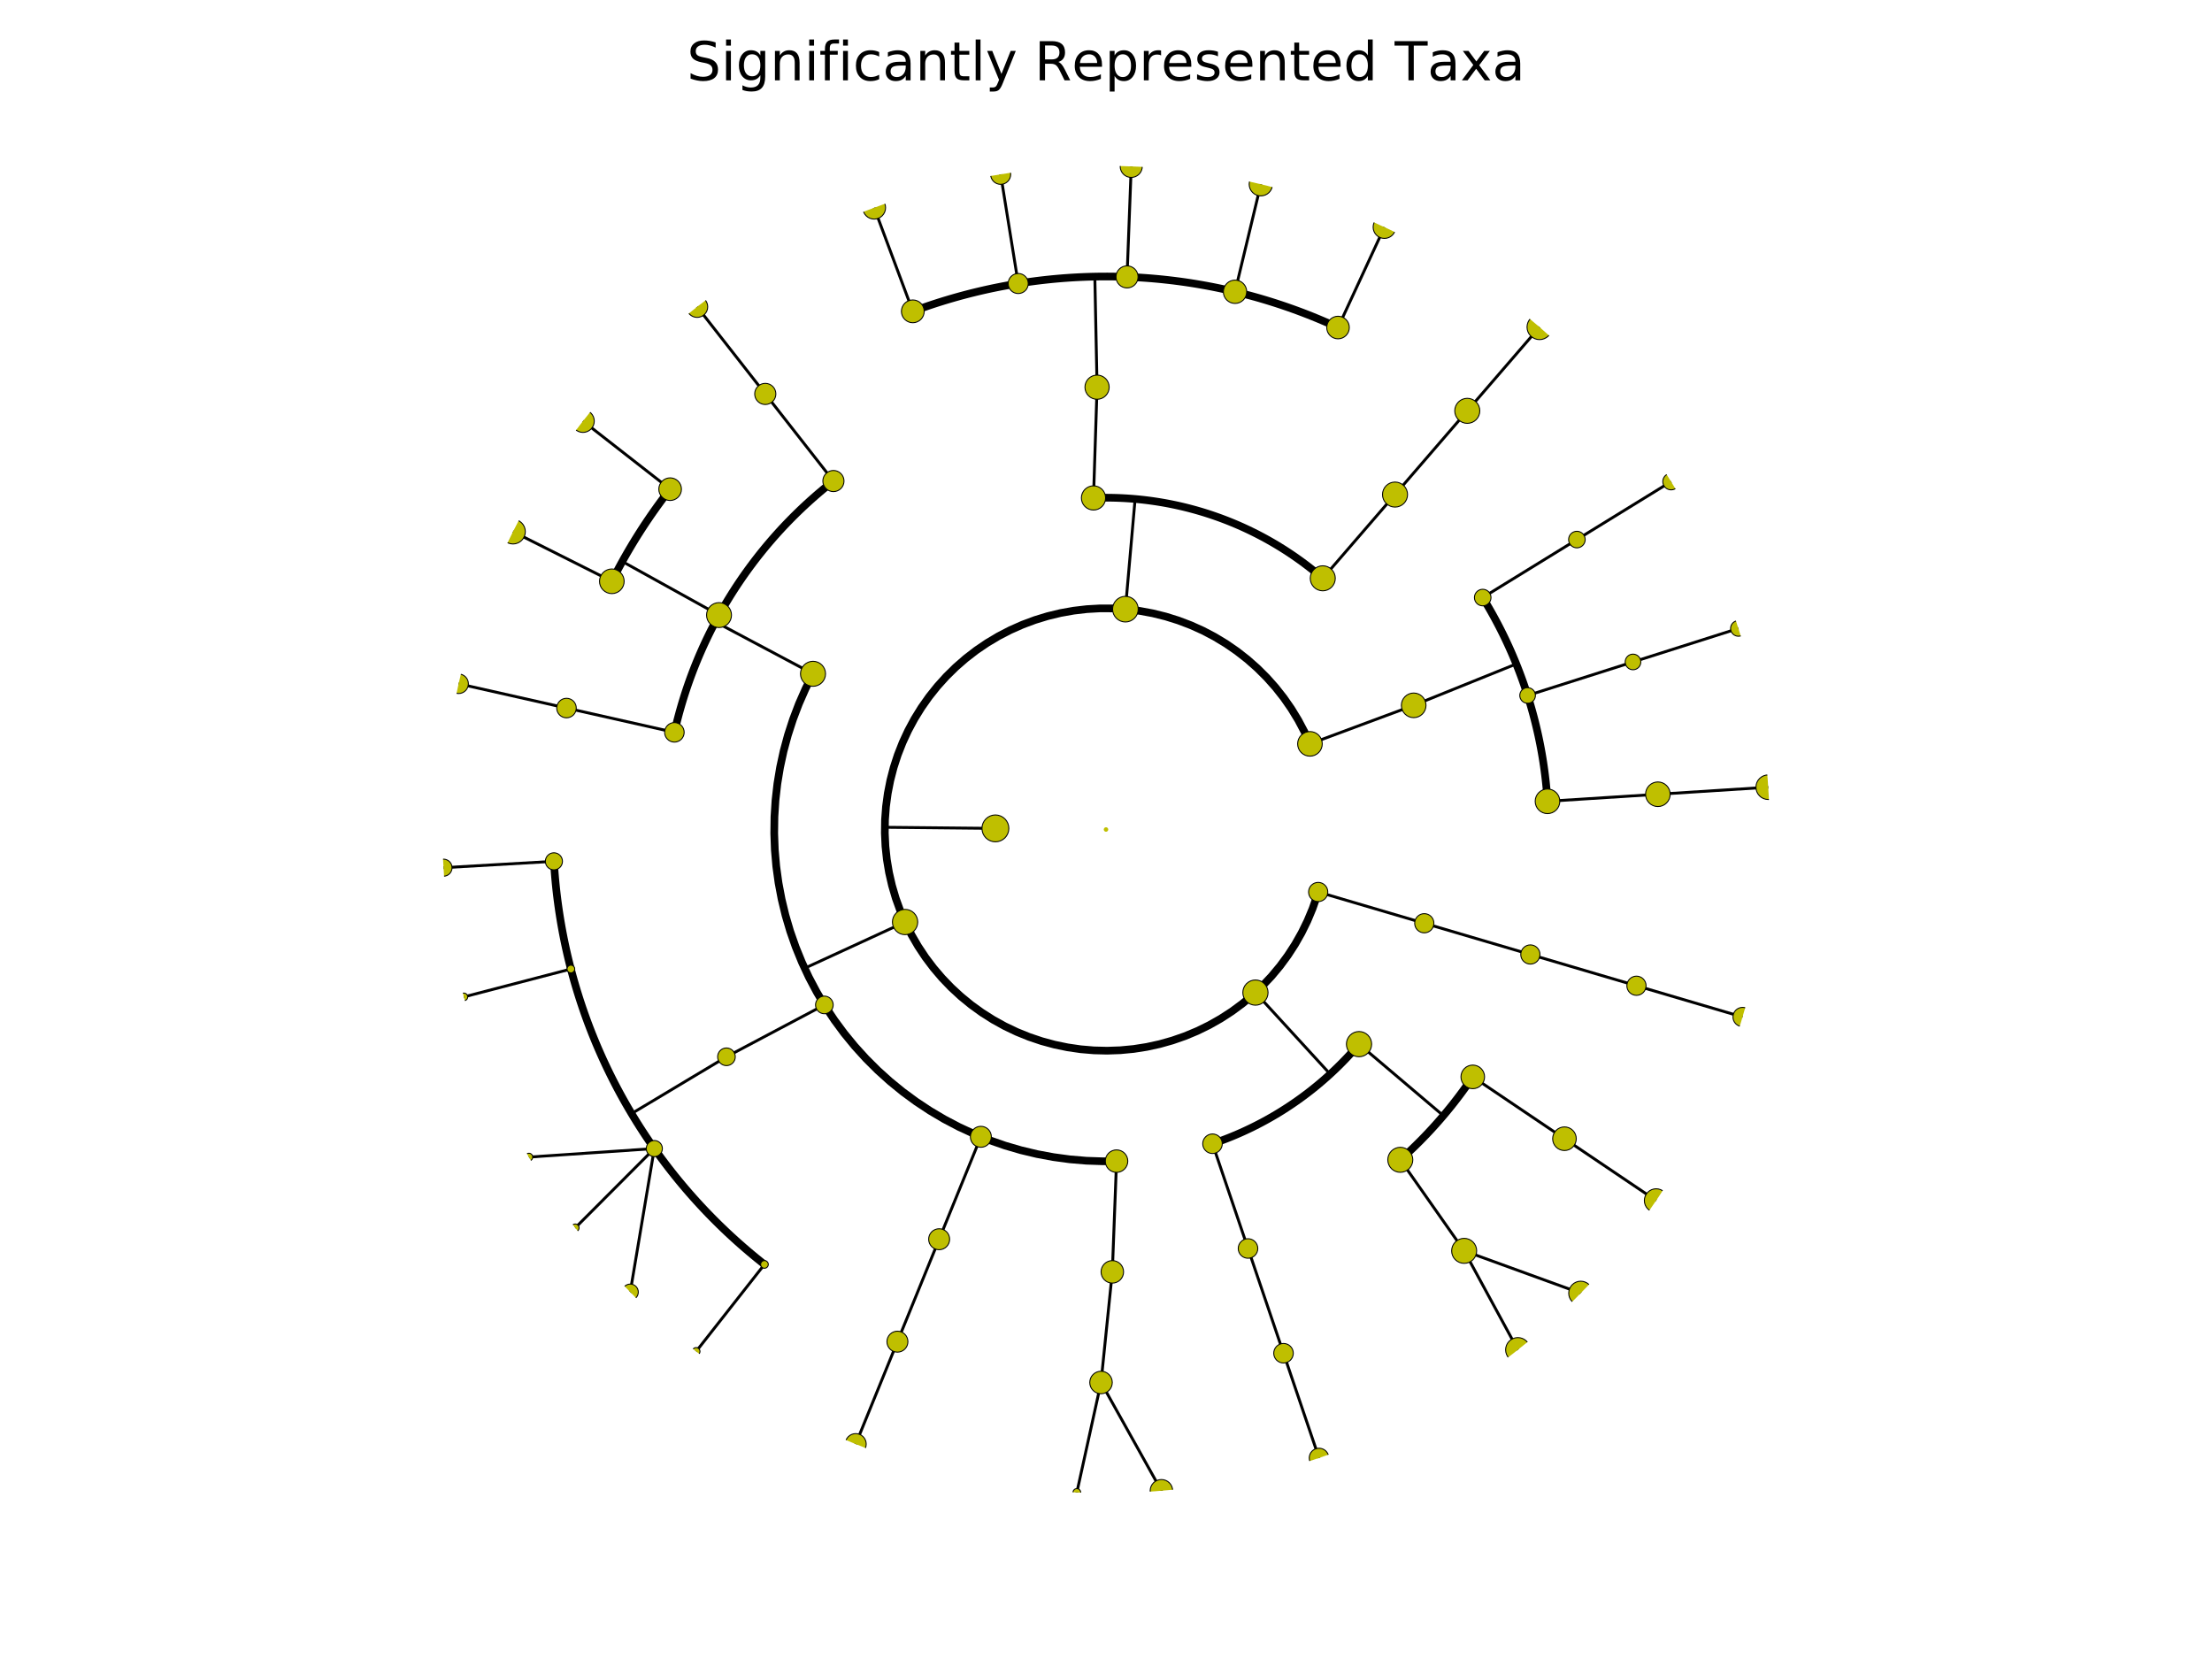 <?xml version="1.0" encoding="utf-8" standalone="no"?>
<!DOCTYPE svg PUBLIC "-//W3C//DTD SVG 1.1//EN"
  "http://www.w3.org/Graphics/SVG/1.1/DTD/svg11.dtd">
<!-- Created with matplotlib (http://matplotlib.org/) -->
<svg height="432pt" version="1.1" viewBox="0 0 576 432" width="576pt" xmlns="http://www.w3.org/2000/svg" xmlns:xlink="http://www.w3.org/1999/xlink">
 <defs>
  <style type="text/css">
*{stroke-linecap:butt;stroke-linejoin:round;stroke-miterlimit:100000;}
  </style>
 </defs>
 <g id="figure_1">
  <g id="patch_1">
   <path d="M 0 432 
L 576 432 
L 576 0 
L 0 0 
z
" style="fill:#ffffff;"/>
  </g>
  <g id="axes_1">
   <g id="line2d_1">
    <path clip-path="url(#p7a00a2fd7d)" d="M 431.707 206.822 
L 460.449 204.986 
" style="fill:none;stroke:#000000;stroke-linecap:square;stroke-width:0.75;"/>
   </g>
   <g id="line2d_2">
    <path clip-path="url(#p7a00a2fd7d)" d="M 402.966 208.657 
L 431.707 206.822 
" style="fill:none;stroke:#000000;stroke-linecap:square;stroke-width:0.75;"/>
   </g>
   <g id="line2d_3"/>
   <g id="line2d_4">
    <path clip-path="url(#p7a00a2fd7d)" d="M 425.231 172.369 
L 452.677 163.643 
" style="fill:none;stroke:#000000;stroke-linecap:square;stroke-width:0.75;"/>
   </g>
   <g id="line2d_5">
    <path clip-path="url(#p7a00a2fd7d)" d="M 397.785 181.095 
L 425.231 172.369 
" style="fill:none;stroke:#000000;stroke-linecap:square;stroke-width:0.75;"/>
   </g>
   <g id="line2d_6"/>
   <g id="line2d_7">
    <path clip-path="url(#p7a00a2fd7d)" d="M 410.621 140.502 
L 435.146 125.402 
" style="fill:none;stroke:#000000;stroke-linecap:square;stroke-width:0.75;"/>
   </g>
   <g id="line2d_8">
    <path clip-path="url(#p7a00a2fd7d)" d="M 386.097 155.601 
L 410.621 140.502 
" style="fill:none;stroke:#000000;stroke-linecap:square;stroke-width:0.75;"/>
   </g>
   <g id="line2d_9"/>
   <g id="line2d_10">
    <path clip-path="url(#p7a00a2fd7d)" d="M 368.122 183.668 
L 394.83 172.89 
" style="fill:none;stroke:#000000;stroke-linecap:square;stroke-width:0.75;"/>
   </g>
   <g id="line2d_11">
    <path clip-path="url(#p7a00a2fd7d)" d="M 402.966 208.657 
L 402.887 207.508 
L 402.796 206.36 
L 402.694 205.212 
L 402.58 204.066 
L 402.455 202.921 
L 402.319 201.777 
L 402.171 200.634 
L 402.011 199.493 
L 401.841 198.354 
L 401.658 197.217 
L 401.465 196.081 
L 401.26 194.947 
L 401.044 193.816 
L 400.816 192.686 
L 400.578 191.559 
L 400.327 190.435 
L 400.066 189.313 
L 399.794 188.194 
L 399.51 187.077 
L 399.215 185.963 
L 398.909 184.853 
L 398.592 183.745 
L 398.264 182.641 
L 397.925 181.54 
L 397.575 180.443 
L 397.214 179.349 
L 396.842 178.258 
L 396.459 177.172 
L 396.066 176.089 
L 395.661 175.011 
L 395.246 173.936 
L 394.82 172.866 
L 394.383 171.8 
L 393.936 170.738 
L 393.478 169.681 
L 393.009 168.628 
L 392.53 167.581 
L 392.041 166.538 
L 391.541 165.5 
L 391.031 164.467 
L 390.511 163.439 
L 389.98 162.417 
L 389.439 161.4 
L 388.888 160.388 
L 388.327 159.382 
L 387.756 158.382 
L 387.174 157.387 
L 386.583 156.398 
" style="fill:none;stroke:#000000;stroke-linecap:square;stroke-width:2.0;"/>
   </g>
   <g id="line2d_12">
    <path clip-path="url(#p7a00a2fd7d)" d="M 341.108 193.701 
L 368.122 183.668 
" style="fill:none;stroke:#000000;stroke-linecap:square;stroke-width:0.75;"/>
   </g>
   <g id="line2d_13"/>
   <g id="line2d_14">
    <path clip-path="url(#p7a00a2fd7d)" d="M 382.078 106.98 
L 400.893 85.176 
" style="fill:none;stroke:#000000;stroke-linecap:square;stroke-width:0.75;"/>
   </g>
   <g id="line2d_15">
    <path clip-path="url(#p7a00a2fd7d)" d="M 363.262 128.784 
L 382.078 106.98 
" style="fill:none;stroke:#000000;stroke-linecap:square;stroke-width:0.75;"/>
   </g>
   <g id="line2d_16"/>
   <g id="line2d_17">
    <path clip-path="url(#p7a00a2fd7d)" d="M 344.447 150.588 
L 363.262 128.784 
" style="fill:none;stroke:#000000;stroke-linecap:square;stroke-width:0.75;"/>
   </g>
   <g id="line2d_18"/>
   <g id="line2d_19">
    <path clip-path="url(#p7a00a2fd7d)" d="M 348.417 85.287 
L 360.5 59.145 
" style="fill:none;stroke:#000000;stroke-linecap:square;stroke-width:0.75;"/>
   </g>
   <g id="line2d_20">
    <path clip-path="url(#p7a00a2fd7d)" d="M 321.6 75.975 
L 328.32 47.97 
" style="fill:none;stroke:#000000;stroke-linecap:square;stroke-width:0.75;"/>
   </g>
   <g id="line2d_21">
    <path clip-path="url(#p7a00a2fd7d)" d="M 293.478 72.104 
L 294.573 43.325 
" style="fill:none;stroke:#000000;stroke-linecap:square;stroke-width:0.75;"/>
   </g>
   <g id="line2d_22">
    <path clip-path="url(#p7a00a2fd7d)" d="M 265.142 73.826 
L 260.571 45.391 
" style="fill:none;stroke:#000000;stroke-linecap:square;stroke-width:0.75;"/>
   </g>
   <g id="line2d_23">
    <path clip-path="url(#p7a00a2fd7d)" d="M 237.695 81.072 
L 227.634 54.087 
" style="fill:none;stroke:#000000;stroke-linecap:square;stroke-width:0.75;"/>
   </g>
   <g id="line2d_24">
    <path clip-path="url(#p7a00a2fd7d)" d="M 285.674 100.823 
L 285.092 72.029 
" style="fill:none;stroke:#000000;stroke-linecap:square;stroke-width:0.75;"/>
   </g>
   <g id="line2d_25">
    <path clip-path="url(#p7a00a2fd7d)" d="M 348.417 85.287 
L 347.107 84.69 
L 345.791 84.105 
L 344.469 83.534 
L 343.141 82.976 
L 341.808 82.431 
L 340.47 81.9 
L 339.126 81.382 
L 337.778 80.877 
L 336.424 80.386 
L 335.065 79.909 
L 333.702 79.445 
L 332.334 78.995 
L 330.962 78.558 
L 329.586 78.135 
L 328.205 77.726 
L 326.82 77.331 
L 325.431 76.95 
L 324.039 76.583 
L 322.643 76.229 
L 321.244 75.89 
L 319.841 75.564 
L 318.435 75.253 
L 317.026 74.956 
L 315.614 74.673 
L 314.2 74.403 
L 312.782 74.149 
L 311.363 73.908 
L 309.941 73.681 
L 308.516 73.469 
L 307.09 73.271 
L 305.662 73.087 
L 304.232 72.918 
L 302.8 72.763 
L 301.367 72.622 
L 299.933 72.495 
L 298.497 72.383 
L 297.06 72.285 
L 295.623 72.202 
L 294.184 72.133 
L 292.746 72.078 
L 291.306 72.038 
L 289.866 72.012 
L 288.426 72.001 
L 286.986 72.004 
L 285.547 72.021 
L 284.107 72.053 
L 282.668 72.099 
L 281.229 72.159 
L 279.791 72.234 
L 278.354 72.323 
L 276.917 72.427 
L 275.482 72.545 
L 274.048 72.677 
L 272.616 72.824 
L 271.185 72.985 
L 269.756 73.16 
L 268.328 73.35 
L 266.903 73.554 
L 265.479 73.772 
L 264.058 74.004 
L 262.639 74.251 
L 261.223 74.511 
L 259.81 74.786 
L 258.399 75.075 
L 256.991 75.378 
L 255.587 75.695 
L 254.185 76.027 
L 252.787 76.372 
L 251.393 76.731 
L 250.002 77.104 
L 248.615 77.491 
L 247.232 77.892 
L 245.853 78.306 
L 244.478 78.734 
L 243.107 79.177 
L 241.741 79.632 
L 240.38 80.102 
L 239.023 80.585 
" style="fill:none;stroke:#000000;stroke-linecap:square;stroke-width:2.0;"/>
   </g>
   <g id="line2d_26">
    <path clip-path="url(#p7a00a2fd7d)" d="M 284.746 129.661 
L 285.674 100.823 
" style="fill:none;stroke:#000000;stroke-linecap:square;stroke-width:0.75;"/>
   </g>
   <g id="line2d_27"/>
   <g id="line2d_28">
    <path clip-path="url(#p7a00a2fd7d)" d="M 293.054 158.622 
L 295.581 129.933 
" style="fill:none;stroke:#000000;stroke-linecap:square;stroke-width:0.75;"/>
   </g>
   <g id="line2d_29">
    <path clip-path="url(#p7a00a2fd7d)" d="M 344.447 150.588 
L 343.79 150.027 
L 343.127 149.472 
L 342.459 148.924 
L 341.786 148.383 
L 341.107 147.849 
L 340.423 147.321 
L 339.733 146.8 
L 339.039 146.286 
L 338.339 145.779 
L 337.634 145.279 
L 336.925 144.787 
L 336.21 144.301 
L 335.491 143.822 
L 334.767 143.351 
L 334.038 142.887 
L 333.304 142.43 
L 332.566 141.981 
L 331.824 141.539 
L 331.077 141.105 
L 330.326 140.678 
L 329.571 140.258 
L 328.811 139.846 
L 328.048 139.442 
L 327.28 139.045 
L 326.509 138.656 
L 325.733 138.275 
L 324.954 137.902 
L 324.171 137.536 
L 323.385 137.178 
L 322.595 136.828 
L 321.802 136.486 
L 321.005 136.152 
L 320.205 135.826 
L 319.401 135.508 
L 318.595 135.198 
L 317.785 134.896 
L 316.973 134.603 
L 316.157 134.317 
L 315.339 134.039 
L 314.518 133.77 
L 313.695 133.509 
L 312.868 133.256 
L 312.04 133.012 
L 311.209 132.775 
L 310.375 132.548 
L 309.54 132.328 
L 308.702 132.117 
L 307.862 131.914 
L 307.02 131.72 
L 306.176 131.534 
L 305.331 131.356 
L 304.484 131.187 
L 303.635 131.026 
L 302.784 130.874 
L 301.932 130.731 
L 301.079 130.596 
L 300.224 130.469 
L 299.368 130.351 
L 298.511 130.242 
L 297.653 130.141 
L 296.794 130.049 
L 295.934 129.965 
L 295.073 129.89 
L 294.212 129.824 
L 293.35 129.766 
L 292.487 129.717 
L 291.624 129.676 
L 290.761 129.644 
L 289.897 129.621 
L 289.033 129.606 
L 288.169 129.6 
L 287.305 129.603 
L 286.441 129.614 
L 285.577 129.634 
" style="fill:none;stroke:#000000;stroke-linecap:square;stroke-width:2.0;"/>
   </g>
   <g id="line2d_30">
    <path clip-path="url(#p7a00a2fd7d)" d="M 199.277 102.579 
L 181.533 79.895 
" style="fill:none;stroke:#000000;stroke-linecap:square;stroke-width:0.75;"/>
   </g>
   <g id="line2d_31">
    <path clip-path="url(#p7a00a2fd7d)" d="M 217.022 125.263 
L 199.277 102.579 
" style="fill:none;stroke:#000000;stroke-linecap:square;stroke-width:0.75;"/>
   </g>
   <g id="line2d_32"/>
   <g id="line2d_33">
    <path clip-path="url(#p7a00a2fd7d)" d="M 174.5 127.379 
L 151.8 109.654 
" style="fill:none;stroke:#000000;stroke-linecap:square;stroke-width:0.75;"/>
   </g>
   <g id="line2d_34">
    <path clip-path="url(#p7a00a2fd7d)" d="M 159.32 151.367 
L 133.584 138.44 
" style="fill:none;stroke:#000000;stroke-linecap:square;stroke-width:0.75;"/>
   </g>
   <g id="line2d_35">
    <path clip-path="url(#p7a00a2fd7d)" d="M 187.233 160.169 
L 162.041 146.211 
" style="fill:none;stroke:#000000;stroke-linecap:square;stroke-width:0.75;"/>
   </g>
   <g id="line2d_36">
    <path clip-path="url(#p7a00a2fd7d)" d="M 174.5 127.379 
L 173.619 128.518 
L 172.75 129.666 
L 171.893 130.823 
L 171.047 131.988 
L 170.213 133.162 
L 169.39 134.344 
L 168.58 135.534 
L 167.781 136.732 
L 166.994 137.938 
L 166.22 139.152 
L 165.457 140.374 
L 164.707 141.603 
L 163.969 142.84 
L 163.244 144.084 
L 162.531 145.335 
L 161.831 146.593 
L 161.143 147.858 
L 160.468 149.13 
L 159.806 150.409 
" style="fill:none;stroke:#000000;stroke-linecap:square;stroke-width:2.0;"/>
   </g>
   <g id="line2d_37">
    <path clip-path="url(#p7a00a2fd7d)" d="M 147.516 184.376 
L 119.419 178.051 
" style="fill:none;stroke:#000000;stroke-linecap:square;stroke-width:0.75;"/>
   </g>
   <g id="line2d_38">
    <path clip-path="url(#p7a00a2fd7d)" d="M 175.612 190.7 
L 147.516 184.376 
" style="fill:none;stroke:#000000;stroke-linecap:square;stroke-width:0.75;"/>
   </g>
   <g id="line2d_39"/>
   <g id="line2d_40">
    <path clip-path="url(#p7a00a2fd7d)" d="M 211.705 175.454 
L 186.273 161.938 
" style="fill:none;stroke:#000000;stroke-linecap:square;stroke-width:0.75;"/>
   </g>
   <g id="line2d_41">
    <path clip-path="url(#p7a00a2fd7d)" d="M 217.022 125.263 
L 216.118 125.978 
L 215.222 126.701 
L 214.332 127.433 
L 213.45 128.174 
L 212.576 128.924 
L 211.709 129.683 
L 210.849 130.45 
L 209.998 131.226 
L 209.154 132.01 
L 208.318 132.803 
L 207.49 133.604 
L 206.67 134.413 
L 205.858 135.23 
L 205.055 136.056 
L 204.259 136.889 
L 203.473 137.73 
L 202.694 138.579 
L 201.924 139.436 
L 201.163 140.301 
L 200.41 141.173 
L 199.666 142.053 
L 198.931 142.94 
L 198.205 143.834 
L 197.488 144.736 
L 196.78 145.644 
L 196.081 146.56 
L 195.391 147.483 
L 194.711 148.412 
L 194.039 149.348 
L 193.378 150.291 
L 192.725 151.241 
L 192.082 152.197 
L 191.449 153.159 
L 190.826 154.128 
L 190.212 155.103 
L 189.608 156.084 
L 189.013 157.07 
L 188.429 158.063 
L 187.855 159.062 
L 187.29 160.066 
L 186.736 161.076 
L 186.192 162.091 
L 185.658 163.112 
L 185.134 164.138 
L 184.621 165.169 
L 184.118 166.206 
L 183.625 167.247 
L 183.142 168.293 
L 182.671 169.344 
L 182.209 170.4 
L 181.759 171.46 
L 181.319 172.524 
L 180.889 173.593 
L 180.47 174.667 
L 180.063 175.744 
L 179.665 176.825 
L 179.279 177.911 
L 178.904 179 
L 178.539 180.093 
L 178.185 181.189 
L 177.843 182.289 
L 177.511 183.392 
L 177.191 184.499 
L 176.881 185.608 
L 176.583 186.721 
L 176.296 187.837 
L 176.02 188.955 
L 175.755 190.076 
" style="fill:none;stroke:#000000;stroke-linecap:square;stroke-width:2.0;"/>
   </g>
   <g id="line2d_42">
    <path clip-path="url(#p7a00a2fd7d)" d="M 144.239 224.287 
L 115.486 225.944 
" style="fill:none;stroke:#000000;stroke-linecap:square;stroke-width:0.75;"/>
   </g>
   <g id="line2d_43">
    <path clip-path="url(#p7a00a2fd7d)" d="M 148.658 252.328 
L 120.789 259.594 
" style="fill:none;stroke:#000000;stroke-linecap:square;stroke-width:0.75;"/>
   </g>
   <g id="line2d_44">
    <path clip-path="url(#p7a00a2fd7d)" d="M 170.385 299.082 
L 137.722 301.301 
" style="fill:none;stroke:#000000;stroke-linecap:square;stroke-width:0.75;"/>
   </g>
   <g id="line2d_45">
    <path clip-path="url(#p7a00a2fd7d)" d="M 170.385 299.082 
L 149.795 319.726 
" style="fill:none;stroke:#000000;stroke-linecap:square;stroke-width:0.75;"/>
   </g>
   <g id="line2d_46">
    <path clip-path="url(#p7a00a2fd7d)" d="M 170.385 299.082 
L 164.114 336.466 
" style="fill:none;stroke:#000000;stroke-linecap:square;stroke-width:0.75;"/>
   </g>
   <g id="line2d_47">
    <path clip-path="url(#p7a00a2fd7d)" d="M 199.062 329.252 
L 181.274 351.902 
" style="fill:none;stroke:#000000;stroke-linecap:square;stroke-width:0.75;"/>
   </g>
   <g id="line2d_48">
    <path clip-path="url(#p7a00a2fd7d)" d="M 189.167 275.186 
L 164.458 289.982 
" style="fill:none;stroke:#000000;stroke-linecap:square;stroke-width:0.75;"/>
   </g>
   <g id="line2d_49">
    <path clip-path="url(#p7a00a2fd7d)" d="M 144.239 224.287 
L 144.329 225.724 
L 144.433 227.16 
L 144.552 228.595 
L 144.685 230.029 
L 144.832 231.461 
L 144.994 232.892 
L 145.17 234.321 
L 145.361 235.749 
L 145.565 237.174 
L 145.784 238.597 
L 146.017 240.018 
L 146.264 241.437 
L 146.526 242.853 
L 146.802 244.266 
L 147.091 245.677 
L 147.395 247.085 
L 147.713 248.489 
L 148.045 249.89 
L 148.391 251.288 
L 148.751 252.682 
L 149.124 254.073 
L 149.512 255.46 
L 149.914 256.843 
L 150.329 258.222 
L 150.758 259.596 
L 151.201 260.966 
L 151.657 262.332 
L 152.127 263.693 
L 152.611 265.049 
L 153.108 266.401 
L 153.619 267.747 
L 154.143 269.088 
L 154.681 270.424 
L 155.232 271.755 
L 155.796 273.08 
L 156.373 274.399 
L 156.964 275.712 
L 157.568 277.02 
L 158.184 278.321 
L 158.814 279.616 
L 159.457 280.904 
L 160.112 282.187 
L 160.78 283.462 
L 161.461 284.731 
L 162.155 285.993 
L 162.861 287.248 
L 163.58 288.496 
L 164.311 289.736 
L 165.055 290.969 
L 165.81 292.195 
L 166.578 293.413 
L 167.359 294.623 
L 168.151 295.826 
L 168.955 297.02 
L 169.771 298.207 
L 170.599 299.385 
L 171.439 300.555 
L 172.29 301.716 
L 173.153 302.869 
L 174.028 304.013 
L 174.913 305.148 
L 175.811 306.275 
L 176.719 307.392 
L 177.638 308.5 
L 178.569 309.599 
L 179.51 310.689 
L 180.463 311.769 
L 181.426 312.84 
L 182.399 313.9 
L 183.384 314.952 
L 184.378 315.993 
L 185.383 317.024 
L 186.399 318.045 
L 187.424 319.056 
L 188.46 320.057 
L 189.505 321.047 
L 190.561 322.026 
L 191.626 322.995 
L 192.701 323.954 
L 193.785 324.901 
L 194.879 325.838 
L 195.982 326.764 
L 197.094 327.678 
L 198.215 328.582 
" style="fill:none;stroke:#000000;stroke-linecap:square;stroke-width:2.0;"/>
   </g>
   <g id="line2d_50">
    <path clip-path="url(#p7a00a2fd7d)" d="M 214.662 261.678 
L 189.167 275.186 
" style="fill:none;stroke:#000000;stroke-linecap:square;stroke-width:0.75;"/>
   </g>
   <g id="line2d_51"/>
   <g id="line2d_52">
    <path clip-path="url(#p7a00a2fd7d)" d="M 233.69 349.366 
L 222.827 376.039 
" style="fill:none;stroke:#000000;stroke-linecap:square;stroke-width:0.75;"/>
   </g>
   <g id="line2d_53">
    <path clip-path="url(#p7a00a2fd7d)" d="M 244.552 322.692 
L 233.69 349.366 
" style="fill:none;stroke:#000000;stroke-linecap:square;stroke-width:0.75;"/>
   </g>
   <g id="line2d_54"/>
   <g id="line2d_55">
    <path clip-path="url(#p7a00a2fd7d)" d="M 255.414 296.019 
L 244.552 322.692 
" style="fill:none;stroke:#000000;stroke-linecap:square;stroke-width:0.75;"/>
   </g>
   <g id="line2d_56"/>
   <g id="line2d_57">
    <path clip-path="url(#p7a00a2fd7d)" d="M 286.704 359.994 
L 280.409 388.633 
" style="fill:none;stroke:#000000;stroke-linecap:square;stroke-width:0.75;"/>
   </g>
   <g id="line2d_58">
    <path clip-path="url(#p7a00a2fd7d)" d="M 286.704 359.994 
L 302.433 388.196 
" style="fill:none;stroke:#000000;stroke-linecap:square;stroke-width:0.75;"/>
   </g>
   <g id="line2d_59">
    <path clip-path="url(#p7a00a2fd7d)" d="M 289.647 331.188 
L 286.704 359.994 
" style="fill:none;stroke:#000000;stroke-linecap:square;stroke-width:0.75;"/>
   </g>
   <g id="line2d_60"/>
   <g id="line2d_61">
    <path clip-path="url(#p7a00a2fd7d)" d="M 290.745 302.356 
L 289.647 331.188 
" style="fill:none;stroke:#000000;stroke-linecap:square;stroke-width:0.75;"/>
   </g>
   <g id="line2d_62"/>
   <g id="line2d_63">
    <path clip-path="url(#p7a00a2fd7d)" d="M 235.68 240.091 
L 209.52 252.137 
" style="fill:none;stroke:#000000;stroke-linecap:square;stroke-width:0.75;"/>
   </g>
   <g id="line2d_64">
    <path clip-path="url(#p7a00a2fd7d)" d="M 211.705 175.454 
L 209.774 179.318 
L 208.038 183.273 
L 206.502 187.31 
L 205.17 191.419 
L 204.045 195.59 
L 203.13 199.811 
L 202.427 204.073 
L 201.938 208.365 
L 201.664 212.676 
L 201.606 216.995 
L 201.763 221.312 
L 202.137 225.615 
L 202.725 229.895 
L 203.526 234.139 
L 204.538 238.338 
L 205.758 242.482 
L 207.185 246.559 
L 208.813 250.56 
L 210.639 254.475 
L 212.659 258.293 
L 214.867 262.006 
L 217.258 265.603 
L 219.825 269.077 
L 222.563 272.418 
L 225.465 275.618 
L 228.522 278.669 
L 231.729 281.563 
L 235.076 284.294 
L 238.555 286.853 
L 242.158 289.236 
L 245.876 291.436 
L 249.699 293.447 
L 253.617 295.264 
L 257.622 296.883 
L 261.702 298.301 
L 265.848 299.512 
L 270.05 300.515 
L 274.296 301.306 
L 278.577 301.885 
L 282.881 302.248 
L 287.198 302.396 
L 290.654 302.359 
L 290.654 302.359 
" style="fill:none;stroke:#000000;stroke-linecap:square;stroke-width:2.0;"/>
   </g>
   <g id="line2d_65">
    <path clip-path="url(#p7a00a2fd7d)" d="M 334.225 352.379 
L 343.47 379.655 
" style="fill:none;stroke:#000000;stroke-linecap:square;stroke-width:0.75;"/>
   </g>
   <g id="line2d_66">
    <path clip-path="url(#p7a00a2fd7d)" d="M 324.98 325.103 
L 334.225 352.379 
" style="fill:none;stroke:#000000;stroke-linecap:square;stroke-width:0.75;"/>
   </g>
   <g id="line2d_67"/>
   <g id="line2d_68">
    <path clip-path="url(#p7a00a2fd7d)" d="M 315.735 297.827 
L 324.98 325.103 
" style="fill:none;stroke:#000000;stroke-linecap:square;stroke-width:0.75;"/>
   </g>
   <g id="line2d_69"/>
   <g id="line2d_70">
    <path clip-path="url(#p7a00a2fd7d)" d="M 381.264 325.717 
L 395.248 351.49 
" style="fill:none;stroke:#000000;stroke-linecap:square;stroke-width:0.75;"/>
   </g>
   <g id="line2d_71">
    <path clip-path="url(#p7a00a2fd7d)" d="M 381.264 325.717 
L 411.614 336.746 
" style="fill:none;stroke:#000000;stroke-linecap:square;stroke-width:0.75;"/>
   </g>
   <g id="line2d_72">
    <path clip-path="url(#p7a00a2fd7d)" d="M 364.636 302.012 
L 381.264 325.717 
" style="fill:none;stroke:#000000;stroke-linecap:square;stroke-width:0.75;"/>
   </g>
   <g id="line2d_73"/>
   <g id="line2d_74">
    <path clip-path="url(#p7a00a2fd7d)" d="M 407.383 296.521 
L 431.26 312.626 
" style="fill:none;stroke:#000000;stroke-linecap:square;stroke-width:0.75;"/>
   </g>
   <g id="line2d_75">
    <path clip-path="url(#p7a00a2fd7d)" d="M 383.506 280.417 
L 407.383 296.521 
" style="fill:none;stroke:#000000;stroke-linecap:square;stroke-width:0.75;"/>
   </g>
   <g id="line2d_76"/>
   <g id="line2d_77">
    <path clip-path="url(#p7a00a2fd7d)" d="M 353.888 271.89 
L 375.851 290.52 
" style="fill:none;stroke:#000000;stroke-linecap:square;stroke-width:0.75;"/>
   </g>
   <g id="line2d_78">
    <path clip-path="url(#p7a00a2fd7d)" d="M 364.636 302.012 
L 365.492 301.241 
L 366.34 300.462 
L 367.181 299.674 
L 368.014 298.878 
L 368.839 298.074 
L 369.655 297.262 
L 370.464 296.441 
L 371.264 295.612 
L 372.056 294.776 
L 372.84 293.931 
L 373.615 293.079 
L 374.381 292.219 
L 375.139 291.351 
L 375.888 290.476 
L 376.628 289.594 
L 377.36 288.704 
L 378.083 287.807 
L 378.796 286.902 
L 379.501 285.991 
L 380.196 285.072 
L 380.882 284.147 
L 381.559 283.215 
L 382.226 282.276 
L 382.884 281.33 
" style="fill:none;stroke:#000000;stroke-linecap:square;stroke-width:2.0;"/>
   </g>
   <g id="line2d_79">
    <path clip-path="url(#p7a00a2fd7d)" d="M 326.915 258.466 
L 346.373 279.699 
" style="fill:none;stroke:#000000;stroke-linecap:square;stroke-width:0.75;"/>
   </g>
   <g id="line2d_80">
    <path clip-path="url(#p7a00a2fd7d)" d="M 315.735 297.827 
L 316.552 297.546 
L 317.366 297.256 
L 318.177 296.959 
L 318.985 296.653 
L 319.79 296.339 
L 320.592 296.017 
L 321.39 295.687 
L 322.185 295.349 
L 322.977 295.004 
L 323.765 294.65 
L 324.55 294.288 
L 325.331 293.919 
L 326.109 293.542 
L 326.882 293.157 
L 327.652 292.764 
L 328.417 292.364 
L 329.179 291.956 
L 329.936 291.54 
L 330.69 291.117 
L 331.439 290.686 
L 332.183 290.248 
L 332.924 289.803 
L 333.659 289.35 
L 334.391 288.889 
L 335.117 288.422 
L 335.839 287.947 
L 336.556 287.465 
L 337.268 286.976 
L 337.976 286.48 
L 338.678 285.977 
L 339.375 285.466 
L 340.067 284.949 
L 340.754 284.425 
L 341.436 283.894 
L 342.112 283.356 
L 342.783 282.812 
L 343.448 282.261 
L 344.108 281.703 
L 344.762 281.138 
L 345.411 280.568 
L 346.053 279.99 
L 346.69 279.407 
L 347.322 278.816 
L 347.947 278.22 
L 348.566 277.618 
L 349.179 277.009 
L 349.786 276.394 
L 350.387 275.773 
L 350.982 275.146 
L 351.57 274.514 
L 352.152 273.875 
L 352.727 273.23 
L 353.296 272.58 
L 353.859 271.925 
" style="fill:none;stroke:#000000;stroke-linecap:square;stroke-width:2.0;"/>
   </g>
   <g id="line2d_81">
    <path clip-path="url(#p7a00a2fd7d)" d="M 426.133 256.685 
L 453.759 264.822 
" style="fill:none;stroke:#000000;stroke-linecap:square;stroke-width:0.75;"/>
   </g>
   <g id="line2d_82">
    <path clip-path="url(#p7a00a2fd7d)" d="M 398.506 248.548 
L 426.133 256.685 
" style="fill:none;stroke:#000000;stroke-linecap:square;stroke-width:0.75;"/>
   </g>
   <g id="line2d_83"/>
   <g id="line2d_84">
    <path clip-path="url(#p7a00a2fd7d)" d="M 370.88 240.411 
L 398.506 248.548 
" style="fill:none;stroke:#000000;stroke-linecap:square;stroke-width:0.75;"/>
   </g>
   <g id="line2d_85"/>
   <g id="line2d_86">
    <path clip-path="url(#p7a00a2fd7d)" d="M 343.253 232.274 
L 370.88 240.411 
" style="fill:none;stroke:#000000;stroke-linecap:square;stroke-width:0.75;"/>
   </g>
   <g id="line2d_87"/>
   <g id="line2d_88">
    <path clip-path="url(#p7a00a2fd7d)" d="M 259.201 215.712 
L 230.403 215.425 
" style="fill:none;stroke:#000000;stroke-linecap:square;stroke-width:0.75;"/>
   </g>
   <g id="line2d_89">
    <path clip-path="url(#p7a00a2fd7d)" d="M 341.108 193.701 
L 339.676 190.556 
L 338.057 187.503 
L 336.258 184.553 
L 334.286 181.716 
L 332.147 179.002 
L 329.849 176.421 
L 327.4 173.983 
L 324.81 171.696 
L 322.087 169.569 
L 319.241 167.608 
L 316.283 165.822 
L 313.223 164.216 
L 310.073 162.797 
L 306.843 161.569 
L 303.545 160.537 
L 300.191 159.705 
L 296.794 159.075 
L 293.364 158.65 
L 289.916 158.432 
L 286.46 158.421 
L 283.011 158.617 
L 279.579 159.019 
L 276.177 159.626 
L 272.818 160.437 
L 269.513 161.447 
L 266.275 162.654 
L 263.116 164.053 
L 260.045 165.638 
L 257.076 167.405 
L 254.218 169.347 
L 251.481 171.457 
L 248.876 173.727 
L 246.411 176.149 
L 244.096 178.714 
L 241.939 181.414 
L 239.948 184.238 
L 238.13 187.177 
L 236.492 190.219 
L 235.038 193.354 
L 233.776 196.571 
L 232.708 199.857 
L 231.84 203.202 
L 231.173 206.592 
L 230.712 210.017 
L 230.456 213.463 
L 230.407 216.918 
L 230.566 220.37 
L 230.931 223.806 
L 231.502 227.214 
L 232.276 230.581 
L 233.251 233.897 
L 234.423 237.147 
L 235.787 240.322 
L 237.339 243.409 
L 239.074 246.398 
L 240.985 249.277 
L 243.065 252.036 
L 245.307 254.666 
L 247.702 257.156 
L 250.242 259.499 
L 252.919 261.684 
L 255.721 263.706 
L 258.64 265.556 
L 261.664 267.227 
L 264.784 268.714 
L 267.986 270.011 
L 271.261 271.114 
L 274.596 272.019 
L 277.979 272.722 
L 281.399 273.22 
L 284.842 273.513 
L 288.296 273.599 
L 291.749 273.478 
L 295.189 273.15 
L 298.603 272.616 
L 301.979 271.878 
L 305.305 270.939 
L 308.568 269.803 
L 311.757 268.473 
L 314.861 266.954 
L 317.868 265.251 
L 320.767 263.372 
L 323.549 261.321 
L 326.203 259.108 
L 328.719 256.74 
L 331.088 254.225 
L 333.303 251.572 
L 335.355 248.792 
L 337.236 245.893 
L 338.94 242.887 
L 340.46 239.784 
L 341.792 236.596 
L 342.93 233.333 
L 343.101 232.783 
L 343.101 232.783 
" style="fill:none;stroke:#000000;stroke-linecap:square;stroke-width:2.0;"/>
   </g>
   <g id="line2d_90">
    <defs>
     <path d="M 0 3.259 
C 0.864 3.259 1.693 2.916 2.305 2.305 
C 2.916 1.693 3.259 0.864 3.259 0 
C 3.259 -0.864 2.916 -1.693 2.305 -2.305 
C 1.693 -2.916 0.864 -3.259 0 -3.259 
C -0.864 -3.259 -1.693 -2.916 -2.305 -2.305 
C -2.916 -1.693 -3.259 -0.864 -3.259 0 
C -3.259 0.864 -2.916 1.693 -2.305 2.305 
C -1.693 2.916 -0.864 3.259 0 3.259 
z
" id="mf67bfb4681" style="stroke:#000000;stroke-width:0.25;"/>
    </defs>
    <g clip-path="url(#p7a00a2fd7d)">
     <use style="fill:#bfbf00;stroke:#000000;stroke-width:0.25;" x="400.893" xlink:href="#mf67bfb4681" y="85.176"/>
    </g>
   </g>
   <g id="line2d_91">
    <g clip-path="url(#p7a00a2fd7d)">
     <use style="fill:#bfbf00;stroke:#000000;stroke-width:0.25;" x="382.078" xlink:href="#mf67bfb4681" y="106.98"/>
    </g>
   </g>
   <g id="line2d_92">
    <g clip-path="url(#p7a00a2fd7d)">
     <use style="fill:#bfbf00;stroke:#000000;stroke-width:0.25;" x="363.262" xlink:href="#mf67bfb4681" y="128.784"/>
    </g>
   </g>
   <g id="line2d_93">
    <g clip-path="url(#p7a00a2fd7d)">
     <use style="fill:#bfbf00;stroke:#000000;stroke-width:0.25;" x="344.447" xlink:href="#mf67bfb4681" y="150.588"/>
    </g>
   </g>
   <g id="line2d_94">
    <defs>
     <path d="M 0 3.041 
C 0.806 3.041 1.58 2.72 2.15 2.15 
C 2.72 1.58 3.041 0.806 3.041 0 
C 3.041 -0.806 2.72 -1.58 2.15 -2.15 
C 1.58 -2.72 0.806 -3.041 0 -3.041 
C -0.806 -3.041 -1.58 -2.72 -2.15 -2.15 
C -2.72 -1.58 -3.041 -0.806 -3.041 0 
C -3.041 0.806 -2.72 1.58 -2.15 2.15 
C -1.58 2.72 -0.806 3.041 0 3.041 
z
" id="m42d8b0b018" style="stroke:#000000;stroke-width:0.25;"/>
    </defs>
    <g clip-path="url(#p7a00a2fd7d)">
     <use style="fill:#bfbf00;stroke:#000000;stroke-width:0.25;" x="328.32" xlink:href="#m42d8b0b018" y="47.97"/>
    </g>
   </g>
   <g id="line2d_95">
    <g clip-path="url(#p7a00a2fd7d)">
     <use style="fill:#bfbf00;stroke:#000000;stroke-width:0.25;" x="321.6" xlink:href="#m42d8b0b018" y="75.975"/>
    </g>
   </g>
   <g id="line2d_96">
    <defs>
     <path d="M 0 2.966 
C 0.787 2.966 1.541 2.653 2.097 2.097 
C 2.653 1.541 2.966 0.787 2.966 0 
C 2.966 -0.787 2.653 -1.541 2.097 -2.097 
C 1.541 -2.653 0.787 -2.966 0 -2.966 
C -0.787 -2.966 -1.541 -2.653 -2.097 -2.097 
C -2.653 -1.541 -2.966 -0.787 -2.966 0 
C -2.966 0.787 -2.653 1.541 -2.097 2.097 
C -1.541 2.653 -0.787 2.966 0 2.966 
z
" id="me55c6045d1" style="stroke:#000000;stroke-width:0.25;"/>
    </defs>
    <g clip-path="url(#p7a00a2fd7d)">
     <use style="fill:#bfbf00;stroke:#000000;stroke-width:0.25;" x="227.634" xlink:href="#me55c6045d1" y="54.087"/>
    </g>
   </g>
   <g id="line2d_97">
    <g clip-path="url(#p7a00a2fd7d)">
     <use style="fill:#bfbf00;stroke:#000000;stroke-width:0.25;" x="237.695" xlink:href="#me55c6045d1" y="81.072"/>
    </g>
   </g>
   <g id="line2d_98">
    <defs>
     <path d="M 0 2.939 
C 0.78 2.939 1.527 2.63 2.078 2.078 
C 2.63 1.527 2.939 0.78 2.939 0 
C 2.939 -0.78 2.63 -1.527 2.078 -2.078 
C 1.527 -2.63 0.78 -2.939 0 -2.939 
C -0.78 -2.939 -1.527 -2.63 -2.078 -2.078 
C -2.63 -1.527 -2.939 -0.78 -2.939 0 
C -2.939 0.78 -2.63 1.527 -2.078 2.078 
C -1.527 2.63 -0.78 2.939 0 2.939 
z
" id="meddfe46ccc" style="stroke:#000000;stroke-width:0.25;"/>
    </defs>
    <g clip-path="url(#p7a00a2fd7d)">
     <use style="fill:#bfbf00;stroke:#000000;stroke-width:0.25;" x="360.5" xlink:href="#meddfe46ccc" y="59.145"/>
    </g>
   </g>
   <g id="line2d_99">
    <g clip-path="url(#p7a00a2fd7d)">
     <use style="fill:#bfbf00;stroke:#000000;stroke-width:0.25;" x="348.417" xlink:href="#meddfe46ccc" y="85.287"/>
    </g>
   </g>
   <g id="line2d_100">
    <defs>
     <path d="M 0 2.877 
C 0.763 2.877 1.495 2.574 2.034 2.034 
C 2.574 1.495 2.877 0.763 2.877 0 
C 2.877 -0.763 2.574 -1.495 2.034 -2.034 
C 1.495 -2.574 0.763 -2.877 0 -2.877 
C -0.763 -2.877 -1.495 -2.574 -2.034 -2.034 
C -2.574 -1.495 -2.877 -0.763 -2.877 0 
C -2.877 0.763 -2.574 1.495 -2.034 2.034 
C -1.495 2.574 -0.763 2.877 0 2.877 
z
" id="m2bb70ee478" style="stroke:#000000;stroke-width:0.25;"/>
    </defs>
    <g clip-path="url(#p7a00a2fd7d)">
     <use style="fill:#bfbf00;stroke:#000000;stroke-width:0.25;" x="294.573" xlink:href="#m2bb70ee478" y="43.325"/>
    </g>
   </g>
   <g id="line2d_101">
    <g clip-path="url(#p7a00a2fd7d)">
     <use style="fill:#bfbf00;stroke:#000000;stroke-width:0.25;" x="293.478" xlink:href="#m2bb70ee478" y="72.104"/>
    </g>
   </g>
   <g id="line2d_102">
    <defs>
     <path d="M 0 2.613 
C 0.693 2.613 1.358 2.338 1.848 1.848 
C 2.338 1.358 2.613 0.693 2.613 0 
C 2.613 -0.693 2.338 -1.358 1.848 -1.848 
C 1.358 -2.338 0.693 -2.613 0 -2.613 
C -0.693 -2.613 -1.358 -2.338 -1.848 -1.848 
C -2.338 -1.358 -2.613 -0.693 -2.613 0 
C -2.613 0.693 -2.338 1.358 -1.848 1.848 
C -1.358 2.338 -0.693 2.613 0 2.613 
z
" id="mf759ed8a7f" style="stroke:#000000;stroke-width:0.25;"/>
    </defs>
    <g clip-path="url(#p7a00a2fd7d)">
     <use style="fill:#bfbf00;stroke:#000000;stroke-width:0.25;" x="260.571" xlink:href="#mf759ed8a7f" y="45.391"/>
    </g>
   </g>
   <g id="line2d_103">
    <g clip-path="url(#p7a00a2fd7d)">
     <use style="fill:#bfbf00;stroke:#000000;stroke-width:0.25;" x="265.142" xlink:href="#mf759ed8a7f" y="73.826"/>
    </g>
   </g>
   <g id="line2d_104">
    <defs>
     <path d="M 0 3.152 
C 0.836 3.152 1.638 2.82 2.229 2.229 
C 2.82 1.638 3.152 0.836 3.152 0 
C 3.152 -0.836 2.82 -1.638 2.229 -2.229 
C 1.638 -2.82 0.836 -3.152 0 -3.152 
C -0.836 -3.152 -1.638 -2.82 -2.229 -2.229 
C -2.82 -1.638 -3.152 -0.836 -3.152 0 
C -3.152 0.836 -2.82 1.638 -2.229 2.229 
C -1.638 2.82 -0.836 3.152 0 3.152 
z
" id="ma096504a61" style="stroke:#000000;stroke-width:0.25;"/>
    </defs>
    <g clip-path="url(#p7a00a2fd7d)">
     <use style="fill:#bfbf00;stroke:#000000;stroke-width:0.25;" x="285.674" xlink:href="#ma096504a61" y="100.823"/>
    </g>
   </g>
   <g id="line2d_105">
    <g clip-path="url(#p7a00a2fd7d)">
     <use style="fill:#bfbf00;stroke:#000000;stroke-width:0.25;" x="284.746" xlink:href="#ma096504a61" y="129.661"/>
    </g>
   </g>
   <g id="line2d_106">
    <defs>
     <path d="M 0 3.339 
C 0.885 3.339 1.735 2.987 2.361 2.361 
C 2.987 1.735 3.339 0.885 3.339 0 
C 3.339 -0.885 2.987 -1.735 2.361 -2.361 
C 1.735 -2.987 0.885 -3.339 0 -3.339 
C -0.885 -3.339 -1.735 -2.987 -2.361 -2.361 
C -2.987 -1.735 -3.339 -0.885 -3.339 0 
C -3.339 0.885 -2.987 1.735 -2.361 2.361 
C -1.735 2.987 -0.885 3.339 0 3.339 
z
" id="m143f496857" style="stroke:#000000;stroke-width:0.25;"/>
    </defs>
    <g clip-path="url(#p7a00a2fd7d)">
     <use style="fill:#bfbf00;stroke:#000000;stroke-width:0.25;" x="293.054" xlink:href="#m143f496857" y="158.622"/>
    </g>
   </g>
   <g id="line2d_107">
    <defs>
     <path d="M 0 3.209 
C 0.851 3.209 1.667 2.871 2.269 2.269 
C 2.871 1.667 3.209 0.851 3.209 0 
C 3.209 -0.851 2.871 -1.667 2.269 -2.269 
C 1.667 -2.871 0.851 -3.209 0 -3.209 
C -0.851 -3.209 -1.667 -2.871 -2.269 -2.269 
C -2.871 -1.667 -3.209 -0.851 -3.209 0 
C -3.209 0.851 -2.871 1.667 -2.269 2.269 
C -1.667 2.871 -0.851 3.209 0 3.209 
z
" id="m5e2d9f9984" style="stroke:#000000;stroke-width:0.25;"/>
    </defs>
    <g clip-path="url(#p7a00a2fd7d)">
     <use style="fill:#bfbf00;stroke:#000000;stroke-width:0.25;" x="133.584" xlink:href="#m5e2d9f9984" y="138.44"/>
    </g>
   </g>
   <g id="line2d_108">
    <g clip-path="url(#p7a00a2fd7d)">
     <use style="fill:#bfbf00;stroke:#000000;stroke-width:0.25;" x="159.32" xlink:href="#m5e2d9f9984" y="151.367"/>
    </g>
   </g>
   <g id="line2d_109">
    <defs>
     <path d="M 0 2.947 
C 0.782 2.947 1.531 2.636 2.084 2.084 
C 2.636 1.531 2.947 0.782 2.947 0 
C 2.947 -0.782 2.636 -1.531 2.084 -2.084 
C 1.531 -2.636 0.782 -2.947 0 -2.947 
C -0.782 -2.947 -1.531 -2.636 -2.084 -2.084 
C -2.636 -1.531 -2.947 -0.782 -2.947 0 
C -2.947 0.782 -2.636 1.531 -2.084 2.084 
C -1.531 2.636 -0.782 2.947 0 2.947 
z
" id="m821e1b6828" style="stroke:#000000;stroke-width:0.25;"/>
    </defs>
    <g clip-path="url(#p7a00a2fd7d)">
     <use style="fill:#bfbf00;stroke:#000000;stroke-width:0.25;" x="151.8" xlink:href="#m821e1b6828" y="109.654"/>
    </g>
   </g>
   <g id="line2d_110">
    <g clip-path="url(#p7a00a2fd7d)">
     <use style="fill:#bfbf00;stroke:#000000;stroke-width:0.25;" x="174.5" xlink:href="#m821e1b6828" y="127.379"/>
    </g>
   </g>
   <g id="line2d_111">
    <defs>
     <path d="M 0 3.247 
C 0.861 3.247 1.687 2.905 2.296 2.296 
C 2.905 1.687 3.247 0.861 3.247 0 
C 3.247 -0.861 2.905 -1.687 2.296 -2.296 
C 1.687 -2.905 0.861 -3.247 0 -3.247 
C -0.861 -3.247 -1.687 -2.905 -2.296 -2.296 
C -2.905 -1.687 -3.247 -0.861 -3.247 0 
C -3.247 0.861 -2.905 1.687 -2.296 2.296 
C -1.687 2.905 -0.861 3.247 0 3.247 
z
" id="md2817b2e0d" style="stroke:#000000;stroke-width:0.25;"/>
    </defs>
    <g clip-path="url(#p7a00a2fd7d)">
     <use style="fill:#bfbf00;stroke:#000000;stroke-width:0.25;" x="187.233" xlink:href="#md2817b2e0d" y="160.169"/>
    </g>
   </g>
   <g id="line2d_112">
    <defs>
     <path d="M 0 2.754 
C 0.73 2.754 1.431 2.464 1.947 1.947 
C 2.464 1.431 2.754 0.73 2.754 0 
C 2.754 -0.73 2.464 -1.431 1.947 -1.947 
C 1.431 -2.464 0.73 -2.754 0 -2.754 
C -0.73 -2.754 -1.431 -2.464 -1.947 -1.947 
C -2.464 -1.431 -2.754 -0.73 -2.754 0 
C -2.754 0.73 -2.464 1.431 -1.947 1.947 
C -1.431 2.464 -0.73 2.754 0 2.754 
z
" id="me1363eb461" style="stroke:#000000;stroke-width:0.25;"/>
    </defs>
    <g clip-path="url(#p7a00a2fd7d)">
     <use style="fill:#bfbf00;stroke:#000000;stroke-width:0.25;" x="181.533" xlink:href="#me1363eb461" y="79.895"/>
    </g>
   </g>
   <g id="line2d_113">
    <g clip-path="url(#p7a00a2fd7d)">
     <use style="fill:#bfbf00;stroke:#000000;stroke-width:0.25;" x="199.277" xlink:href="#me1363eb461" y="102.579"/>
    </g>
   </g>
   <g id="line2d_114">
    <g clip-path="url(#p7a00a2fd7d)">
     <use style="fill:#bfbf00;stroke:#000000;stroke-width:0.25;" x="217.022" xlink:href="#me1363eb461" y="125.263"/>
    </g>
   </g>
   <g id="line2d_115">
    <defs>
     <path d="M 0 2.545 
C 0.675 2.545 1.322 2.276 1.799 1.799 
C 2.276 1.322 2.545 0.675 2.545 0 
C 2.545 -0.675 2.276 -1.322 1.799 -1.799 
C 1.322 -2.276 0.675 -2.545 0 -2.545 
C -0.675 -2.545 -1.322 -2.276 -1.799 -1.799 
C -2.276 -1.322 -2.545 -0.675 -2.545 0 
C -2.545 0.675 -2.276 1.322 -1.799 1.799 
C -1.322 2.276 -0.675 2.545 0 2.545 
z
" id="m434f688fff" style="stroke:#000000;stroke-width:0.25;"/>
    </defs>
    <g clip-path="url(#p7a00a2fd7d)">
     <use style="fill:#bfbf00;stroke:#000000;stroke-width:0.25;" x="119.419" xlink:href="#m434f688fff" y="178.051"/>
    </g>
   </g>
   <g id="line2d_116">
    <g clip-path="url(#p7a00a2fd7d)">
     <use style="fill:#bfbf00;stroke:#000000;stroke-width:0.25;" x="147.516" xlink:href="#m434f688fff" y="184.376"/>
    </g>
   </g>
   <g id="line2d_117">
    <g clip-path="url(#p7a00a2fd7d)">
     <use style="fill:#bfbf00;stroke:#000000;stroke-width:0.25;" x="175.612" xlink:href="#m434f688fff" y="190.7"/>
    </g>
   </g>
   <g id="line2d_118">
    <defs>
     <path d="M 0 3.259 
C 0.864 3.259 1.693 2.915 2.304 2.304 
C 2.915 1.693 3.259 0.864 3.259 0 
C 3.259 -0.864 2.915 -1.693 2.304 -2.304 
C 1.693 -2.915 0.864 -3.259 0 -3.259 
C -0.864 -3.259 -1.693 -2.915 -2.304 -2.304 
C -2.915 -1.693 -3.259 -0.864 -3.259 0 
C -3.259 0.864 -2.915 1.693 -2.304 2.304 
C -1.693 2.915 -0.864 3.259 0 3.259 
z
" id="maf1a07fb25" style="stroke:#000000;stroke-width:0.25;"/>
    </defs>
    <g clip-path="url(#p7a00a2fd7d)">
     <use style="fill:#bfbf00;stroke:#000000;stroke-width:0.25;" x="211.705" xlink:href="#maf1a07fb25" y="175.454"/>
    </g>
   </g>
   <g id="line2d_119">
    <defs>
     <path d="M 0 2.93 
C 0.777 2.93 1.522 2.621 2.072 2.072 
C 2.621 1.522 2.93 0.777 2.93 0 
C 2.93 -0.777 2.621 -1.522 2.072 -2.072 
C 1.522 -2.621 0.777 -2.93 0 -2.93 
C -0.777 -2.93 -1.522 -2.621 -2.072 -2.072 
C -2.621 -1.522 -2.93 -0.777 -2.93 0 
C -2.93 0.777 -2.621 1.522 -2.072 2.072 
C -1.522 2.621 -0.777 2.93 0 2.93 
z
" id="mff3941e068" style="stroke:#000000;stroke-width:0.25;"/>
    </defs>
    <g clip-path="url(#p7a00a2fd7d)">
     <use style="fill:#bfbf00;stroke:#000000;stroke-width:0.25;" x="302.433" xlink:href="#mff3941e068" y="388.196"/>
    </g>
   </g>
   <g id="line2d_120">
    <defs>
     <path d="M 0 1 
C 0.265 1 0.52 0.895 0.707 0.707 
C 0.895 0.52 1 0.265 1 0 
C 1 -0.265 0.895 -0.52 0.707 -0.707 
C 0.52 -0.895 0.265 -1 0 -1 
C -0.265 -1 -0.52 -0.895 -0.707 -0.707 
C -0.895 -0.52 -1 -0.265 -1 0 
C -1 0.265 -0.895 0.52 -0.707 0.707 
C -0.52 0.895 -0.265 1 0 1 
z
" id="m740cd9f252" style="stroke:#000000;stroke-width:0.25;"/>
    </defs>
    <g clip-path="url(#p7a00a2fd7d)">
     <use style="fill:#bfbf00;stroke:#000000;stroke-width:0.25;" x="280.409" xlink:href="#m740cd9f252" y="388.633"/>
    </g>
   </g>
   <g id="line2d_121">
    <g clip-path="url(#p7a00a2fd7d)">
     <use style="fill:#bfbf00;stroke:#000000;stroke-width:0.25;" x="286.704" xlink:href="#mff3941e068" y="359.994"/>
    </g>
   </g>
   <g id="line2d_122">
    <g clip-path="url(#p7a00a2fd7d)">
     <use style="fill:#bfbf00;stroke:#000000;stroke-width:0.25;" x="289.647" xlink:href="#mff3941e068" y="331.188"/>
    </g>
   </g>
   <g id="line2d_123">
    <g clip-path="url(#p7a00a2fd7d)">
     <use style="fill:#bfbf00;stroke:#000000;stroke-width:0.25;" x="290.745" xlink:href="#mff3941e068" y="302.356"/>
    </g>
   </g>
   <g id="line2d_124">
    <defs>
     <path d="M 0 2.731 
C 0.724 2.731 1.419 2.443 1.931 1.931 
C 2.443 1.419 2.731 0.724 2.731 0 
C 2.731 -0.724 2.443 -1.419 1.931 -1.931 
C 1.419 -2.443 0.724 -2.731 0 -2.731 
C -0.724 -2.731 -1.419 -2.443 -1.931 -1.931 
C -2.443 -1.419 -2.731 -0.724 -2.731 0 
C -2.731 0.724 -2.443 1.419 -1.931 1.931 
C -1.419 2.443 -0.724 2.731 0 2.731 
z
" id="mef76179813" style="stroke:#000000;stroke-width:0.25;"/>
    </defs>
    <g clip-path="url(#p7a00a2fd7d)">
     <use style="fill:#bfbf00;stroke:#000000;stroke-width:0.25;" x="222.827" xlink:href="#mef76179813" y="376.039"/>
    </g>
   </g>
   <g id="line2d_125">
    <g clip-path="url(#p7a00a2fd7d)">
     <use style="fill:#bfbf00;stroke:#000000;stroke-width:0.25;" x="233.69" xlink:href="#mef76179813" y="349.366"/>
    </g>
   </g>
   <g id="line2d_126">
    <g clip-path="url(#p7a00a2fd7d)">
     <use style="fill:#bfbf00;stroke:#000000;stroke-width:0.25;" x="244.552" xlink:href="#mef76179813" y="322.692"/>
    </g>
   </g>
   <g id="line2d_127">
    <g clip-path="url(#p7a00a2fd7d)">
     <use style="fill:#bfbf00;stroke:#000000;stroke-width:0.25;" x="255.414" xlink:href="#mef76179813" y="296.019"/>
    </g>
   </g>
   <g id="line2d_128">
    <defs>
     <path d="M 0 2.225 
C 0.59 2.225 1.156 1.991 1.573 1.573 
C 1.991 1.156 2.225 0.59 2.225 0 
C 2.225 -0.59 1.991 -1.156 1.573 -1.573 
C 1.156 -1.991 0.59 -2.225 0 -2.225 
C -0.59 -2.225 -1.156 -1.991 -1.573 -1.573 
C -1.991 -1.156 -2.225 -0.59 -2.225 0 
C -2.225 0.59 -1.991 1.156 -1.573 1.573 
C -1.156 1.991 -0.59 2.225 0 2.225 
z
" id="m428d8d4f32" style="stroke:#000000;stroke-width:0.25;"/>
    </defs>
    <g clip-path="url(#p7a00a2fd7d)">
     <use style="fill:#bfbf00;stroke:#000000;stroke-width:0.25;" x="115.486" xlink:href="#m428d8d4f32" y="225.944"/>
    </g>
   </g>
   <g id="line2d_129">
    <g clip-path="url(#p7a00a2fd7d)">
     <use style="fill:#bfbf00;stroke:#000000;stroke-width:0.25;" x="144.239" xlink:href="#m428d8d4f32" y="224.287"/>
    </g>
   </g>
   <g id="line2d_130">
    <defs>
     <path d="M 0 2.098 
C 0.557 2.098 1.09 1.877 1.484 1.484 
C 1.877 1.09 2.098 0.557 2.098 0 
C 2.098 -0.557 1.877 -1.09 1.484 -1.484 
C 1.09 -1.877 0.557 -2.098 0 -2.098 
C -0.557 -2.098 -1.09 -1.877 -1.484 -1.484 
C -1.877 -1.09 -2.098 -0.557 -2.098 0 
C -2.098 0.557 -1.877 1.09 -1.484 1.484 
C -1.09 1.877 -0.557 2.098 0 2.098 
z
" id="m57844cded3" style="stroke:#000000;stroke-width:0.25;"/>
    </defs>
    <g clip-path="url(#p7a00a2fd7d)">
     <use style="fill:#bfbf00;stroke:#000000;stroke-width:0.25;" x="164.114" xlink:href="#m57844cded3" y="336.466"/>
    </g>
   </g>
   <g id="line2d_131">
    <g clip-path="url(#p7a00a2fd7d)">
     <use style="fill:#bfbf00;stroke:#000000;stroke-width:0.25;" x="137.722" xlink:href="#m740cd9f252" y="301.301"/>
    </g>
   </g>
   <g id="line2d_132">
    <g clip-path="url(#p7a00a2fd7d)">
     <use style="fill:#bfbf00;stroke:#000000;stroke-width:0.25;" x="149.795" xlink:href="#m740cd9f252" y="319.726"/>
    </g>
   </g>
   <g id="line2d_133">
    <g clip-path="url(#p7a00a2fd7d)">
     <use style="fill:#bfbf00;stroke:#000000;stroke-width:0.25;" x="170.385" xlink:href="#m57844cded3" y="299.082"/>
    </g>
   </g>
   <g id="line2d_134">
    <g clip-path="url(#p7a00a2fd7d)">
     <use style="fill:#bfbf00;stroke:#000000;stroke-width:0.25;" x="120.789" xlink:href="#m740cd9f252" y="259.594"/>
    </g>
   </g>
   <g id="line2d_135">
    <g clip-path="url(#p7a00a2fd7d)">
     <use style="fill:#bfbf00;stroke:#000000;stroke-width:0.25;" x="148.658" xlink:href="#m740cd9f252" y="252.328"/>
    </g>
   </g>
   <g id="line2d_136">
    <g clip-path="url(#p7a00a2fd7d)">
     <use style="fill:#bfbf00;stroke:#000000;stroke-width:0.25;" x="181.274" xlink:href="#m740cd9f252" y="351.902"/>
    </g>
   </g>
   <g id="line2d_137">
    <g clip-path="url(#p7a00a2fd7d)">
     <use style="fill:#bfbf00;stroke:#000000;stroke-width:0.25;" x="199.062" xlink:href="#m740cd9f252" y="329.252"/>
    </g>
   </g>
   <g id="line2d_138">
    <defs>
     <path d="M 0 2.298 
C 0.609 2.298 1.194 2.056 1.625 1.625 
C 2.056 1.194 2.298 0.609 2.298 0 
C 2.298 -0.609 2.056 -1.194 1.625 -1.625 
C 1.194 -2.056 0.609 -2.298 0 -2.298 
C -0.609 -2.298 -1.194 -2.056 -1.625 -1.625 
C -2.056 -1.194 -2.298 -0.609 -2.298 0 
C -2.298 0.609 -2.056 1.194 -1.625 1.625 
C -1.194 2.056 -0.609 2.298 0 2.298 
z
" id="m2192f3cc23" style="stroke:#000000;stroke-width:0.25;"/>
    </defs>
    <g clip-path="url(#p7a00a2fd7d)">
     <use style="fill:#bfbf00;stroke:#000000;stroke-width:0.25;" x="189.167" xlink:href="#m2192f3cc23" y="275.186"/>
    </g>
   </g>
   <g id="line2d_139">
    <g clip-path="url(#p7a00a2fd7d)">
     <use style="fill:#bfbf00;stroke:#000000;stroke-width:0.25;" x="214.662" xlink:href="#m2192f3cc23" y="261.678"/>
    </g>
   </g>
   <g id="line2d_140">
    <defs>
     <path d="M 0 3.294 
C 0.874 3.294 1.712 2.947 2.329 2.329 
C 2.947 1.712 3.294 0.874 3.294 0 
C 3.294 -0.874 2.947 -1.712 2.329 -2.329 
C 1.712 -2.947 0.874 -3.294 0 -3.294 
C -0.874 -3.294 -1.712 -2.947 -2.329 -2.329 
C -2.947 -1.712 -3.294 -0.874 -3.294 0 
C -3.294 0.874 -2.947 1.712 -2.329 2.329 
C -1.712 2.947 -0.874 3.294 0 3.294 
z
" id="mebc48d8179" style="stroke:#000000;stroke-width:0.25;"/>
    </defs>
    <g clip-path="url(#p7a00a2fd7d)">
     <use style="fill:#bfbf00;stroke:#000000;stroke-width:0.25;" x="235.68" xlink:href="#mebc48d8179" y="240.091"/>
    </g>
   </g>
   <g id="line2d_141">
    <defs>
     <path d="M 0 3.187 
C 0.845 3.187 1.656 2.851 2.254 2.254 
C 2.851 1.656 3.187 0.845 3.187 0 
C 3.187 -0.845 2.851 -1.656 2.254 -2.254 
C 1.656 -2.851 0.845 -3.187 0 -3.187 
C -0.845 -3.187 -1.656 -2.851 -2.254 -2.254 
C -2.851 -1.656 -3.187 -0.845 -3.187 0 
C -3.187 0.845 -2.851 1.656 -2.254 2.254 
C -1.656 2.851 -0.845 3.187 0 3.187 
z
" id="m7a425664f1" style="stroke:#000000;stroke-width:0.25;"/>
    </defs>
    <g clip-path="url(#p7a00a2fd7d)">
     <use style="fill:#bfbf00;stroke:#000000;stroke-width:0.25;" x="395.248" xlink:href="#m7a425664f1" y="351.49"/>
    </g>
   </g>
   <g id="line2d_142">
    <defs>
     <path d="M 0 3.125 
C 0.829 3.125 1.623 2.795 2.209 2.209 
C 2.795 1.623 3.125 0.829 3.125 0 
C 3.125 -0.829 2.795 -1.623 2.209 -2.209 
C 1.623 -2.795 0.829 -3.125 0 -3.125 
C -0.829 -3.125 -1.623 -2.795 -2.209 -2.209 
C -2.795 -1.623 -3.125 -0.829 -3.125 0 
C -3.125 0.829 -2.795 1.623 -2.209 2.209 
C -1.623 2.795 -0.829 3.125 0 3.125 
z
" id="m8589a48895" style="stroke:#000000;stroke-width:0.25;"/>
    </defs>
    <g clip-path="url(#p7a00a2fd7d)">
     <use style="fill:#bfbf00;stroke:#000000;stroke-width:0.25;" x="411.614" xlink:href="#m8589a48895" y="336.746"/>
    </g>
   </g>
   <g id="line2d_143">
    <defs>
     <path d="M 0 3.257 
C 0.864 3.257 1.692 2.914 2.303 2.303 
C 2.914 1.692 3.257 0.864 3.257 0 
C 3.257 -0.864 2.914 -1.692 2.303 -2.303 
C 1.692 -2.914 0.864 -3.257 0 -3.257 
C -0.864 -3.257 -1.692 -2.914 -2.303 -2.303 
C -2.914 -1.692 -3.257 -0.864 -3.257 0 
C -3.257 0.864 -2.914 1.692 -2.303 2.303 
C -1.692 2.914 -0.864 3.257 0 3.257 
z
" id="mb335e967fb" style="stroke:#000000;stroke-width:0.25;"/>
    </defs>
    <g clip-path="url(#p7a00a2fd7d)">
     <use style="fill:#bfbf00;stroke:#000000;stroke-width:0.25;" x="381.264" xlink:href="#mb335e967fb" y="325.717"/>
    </g>
   </g>
   <g id="line2d_144">
    <g clip-path="url(#p7a00a2fd7d)">
     <use style="fill:#bfbf00;stroke:#000000;stroke-width:0.25;" x="364.636" xlink:href="#mb335e967fb" y="302.012"/>
    </g>
   </g>
   <g id="line2d_145">
    <defs>
     <path d="M 0 3.074 
C 0.815 3.074 1.597 2.751 2.174 2.174 
C 2.751 1.597 3.074 0.815 3.074 0 
C 3.074 -0.815 2.751 -1.597 2.174 -2.174 
C 1.597 -2.751 0.815 -3.074 0 -3.074 
C -0.815 -3.074 -1.597 -2.751 -2.174 -2.174 
C -2.751 -1.597 -3.074 -0.815 -3.074 0 
C -3.074 0.815 -2.751 1.597 -2.174 2.174 
C -1.597 2.751 -0.815 3.074 0 3.074 
z
" id="mbb1c25ce25" style="stroke:#000000;stroke-width:0.25;"/>
    </defs>
    <g clip-path="url(#p7a00a2fd7d)">
     <use style="fill:#bfbf00;stroke:#000000;stroke-width:0.25;" x="431.26" xlink:href="#mbb1c25ce25" y="312.626"/>
    </g>
   </g>
   <g id="line2d_146">
    <g clip-path="url(#p7a00a2fd7d)">
     <use style="fill:#bfbf00;stroke:#000000;stroke-width:0.25;" x="407.383" xlink:href="#mbb1c25ce25" y="296.521"/>
    </g>
   </g>
   <g id="line2d_147">
    <g clip-path="url(#p7a00a2fd7d)">
     <use style="fill:#bfbf00;stroke:#000000;stroke-width:0.25;" x="383.506" xlink:href="#mbb1c25ce25" y="280.417"/>
    </g>
   </g>
   <g id="line2d_148">
    <defs>
     <path d="M 0 3.285 
C 0.871 3.285 1.707 2.939 2.323 2.323 
C 2.939 1.707 3.285 0.871 3.285 0 
C 3.285 -0.871 2.939 -1.707 2.323 -2.323 
C 1.707 -2.939 0.871 -3.285 0 -3.285 
C -0.871 -3.285 -1.707 -2.939 -2.323 -2.323 
C -2.939 -1.707 -3.285 -0.871 -3.285 0 
C -3.285 0.871 -2.939 1.707 -2.323 2.323 
C -1.707 2.939 -0.871 3.285 0 3.285 
z
" id="mfa3b1f3b61" style="stroke:#000000;stroke-width:0.25;"/>
    </defs>
    <g clip-path="url(#p7a00a2fd7d)">
     <use style="fill:#bfbf00;stroke:#000000;stroke-width:0.25;" x="353.888" xlink:href="#mfa3b1f3b61" y="271.89"/>
    </g>
   </g>
   <g id="line2d_149">
    <defs>
     <path d="M 0 2.546 
C 0.675 2.546 1.323 2.278 1.8 1.8 
C 2.278 1.323 2.546 0.675 2.546 0 
C 2.546 -0.675 2.278 -1.323 1.8 -1.8 
C 1.323 -2.278 0.675 -2.546 0 -2.546 
C -0.675 -2.546 -1.323 -2.278 -1.8 -1.8 
C -2.278 -1.323 -2.546 -0.675 -2.546 0 
C -2.546 0.675 -2.278 1.323 -1.8 1.8 
C -1.323 2.278 -0.675 2.546 0 2.546 
z
" id="m2785d7f0d6" style="stroke:#000000;stroke-width:0.25;"/>
    </defs>
    <g clip-path="url(#p7a00a2fd7d)">
     <use style="fill:#bfbf00;stroke:#000000;stroke-width:0.25;" x="343.47" xlink:href="#m2785d7f0d6" y="379.655"/>
    </g>
   </g>
   <g id="line2d_150">
    <g clip-path="url(#p7a00a2fd7d)">
     <use style="fill:#bfbf00;stroke:#000000;stroke-width:0.25;" x="334.225" xlink:href="#m2785d7f0d6" y="352.379"/>
    </g>
   </g>
   <g id="line2d_151">
    <g clip-path="url(#p7a00a2fd7d)">
     <use style="fill:#bfbf00;stroke:#000000;stroke-width:0.25;" x="324.98" xlink:href="#m2785d7f0d6" y="325.103"/>
    </g>
   </g>
   <g id="line2d_152">
    <g clip-path="url(#p7a00a2fd7d)">
     <use style="fill:#bfbf00;stroke:#000000;stroke-width:0.25;" x="315.735" xlink:href="#m2785d7f0d6" y="297.827"/>
    </g>
   </g>
   <g id="line2d_153">
    <g clip-path="url(#p7a00a2fd7d)">
     <use style="fill:#bfbf00;stroke:#000000;stroke-width:0.25;" x="326.915" xlink:href="#mfa3b1f3b61" y="258.466"/>
    </g>
   </g>
   <g id="line2d_154">
    <defs>
     <path d="M 0 3.205 
C 0.85 3.205 1.665 2.868 2.266 2.266 
C 2.868 1.665 3.205 0.85 3.205 0 
C 3.205 -0.85 2.868 -1.665 2.266 -2.266 
C 1.665 -2.868 0.85 -3.205 0 -3.205 
C -0.85 -3.205 -1.665 -2.868 -2.266 -2.266 
C -2.868 -1.665 -3.205 -0.85 -3.205 0 
C -3.205 0.85 -2.868 1.665 -2.266 2.266 
C -1.665 2.868 -0.85 3.205 0 3.205 
z
" id="me42f37d734" style="stroke:#000000;stroke-width:0.25;"/>
    </defs>
    <g clip-path="url(#p7a00a2fd7d)">
     <use style="fill:#bfbf00;stroke:#000000;stroke-width:0.25;" x="460.449" xlink:href="#me42f37d734" y="204.986"/>
    </g>
   </g>
   <g id="line2d_155">
    <g clip-path="url(#p7a00a2fd7d)">
     <use style="fill:#bfbf00;stroke:#000000;stroke-width:0.25;" x="431.707" xlink:href="#me42f37d734" y="206.822"/>
    </g>
   </g>
   <g id="line2d_156">
    <g clip-path="url(#p7a00a2fd7d)">
     <use style="fill:#bfbf00;stroke:#000000;stroke-width:0.25;" x="402.966" xlink:href="#me42f37d734" y="208.657"/>
    </g>
   </g>
   <g id="line2d_157">
    <defs>
     <path d="M 0 2.159 
C 0.573 2.159 1.122 1.932 1.527 1.527 
C 1.932 1.122 2.159 0.573 2.159 0 
C 2.159 -0.573 1.932 -1.122 1.527 -1.527 
C 1.122 -1.932 0.573 -2.159 0 -2.159 
C -0.573 -2.159 -1.122 -1.932 -1.527 -1.527 
C -1.932 -1.122 -2.159 -0.573 -2.159 0 
C -2.159 0.573 -1.932 1.122 -1.527 1.527 
C -1.122 1.932 -0.573 2.159 0 2.159 
z
" id="mbf3493d0a8" style="stroke:#000000;stroke-width:0.25;"/>
    </defs>
    <g clip-path="url(#p7a00a2fd7d)">
     <use style="fill:#bfbf00;stroke:#000000;stroke-width:0.25;" x="435.146" xlink:href="#mbf3493d0a8" y="125.402"/>
    </g>
   </g>
   <g id="line2d_158">
    <g clip-path="url(#p7a00a2fd7d)">
     <use style="fill:#bfbf00;stroke:#000000;stroke-width:0.25;" x="410.621" xlink:href="#mbf3493d0a8" y="140.502"/>
    </g>
   </g>
   <g id="line2d_159">
    <g clip-path="url(#p7a00a2fd7d)">
     <use style="fill:#bfbf00;stroke:#000000;stroke-width:0.25;" x="386.097" xlink:href="#mbf3493d0a8" y="155.601"/>
    </g>
   </g>
   <g id="line2d_160">
    <defs>
     <path d="M 0 2.037 
C 0.54 2.037 1.058 1.822 1.44 1.44 
C 1.822 1.058 2.037 0.54 2.037 0 
C 2.037 -0.54 1.822 -1.058 1.44 -1.44 
C 1.058 -1.822 0.54 -2.037 0 -2.037 
C -0.54 -2.037 -1.058 -1.822 -1.44 -1.44 
C -1.822 -1.058 -2.037 -0.54 -2.037 0 
C -2.037 0.54 -1.822 1.058 -1.44 1.44 
C -1.058 1.822 -0.54 2.037 0 2.037 
z
" id="m00904209ed" style="stroke:#000000;stroke-width:0.25;"/>
    </defs>
    <g clip-path="url(#p7a00a2fd7d)">
     <use style="fill:#bfbf00;stroke:#000000;stroke-width:0.25;" x="452.677" xlink:href="#m00904209ed" y="163.643"/>
    </g>
   </g>
   <g id="line2d_161">
    <g clip-path="url(#p7a00a2fd7d)">
     <use style="fill:#bfbf00;stroke:#000000;stroke-width:0.25;" x="425.231" xlink:href="#m00904209ed" y="172.369"/>
    </g>
   </g>
   <g id="line2d_162">
    <g clip-path="url(#p7a00a2fd7d)">
     <use style="fill:#bfbf00;stroke:#000000;stroke-width:0.25;" x="397.785" xlink:href="#m00904209ed" y="181.095"/>
    </g>
   </g>
   <g id="line2d_163">
    <g clip-path="url(#p7a00a2fd7d)">
     <use style="fill:#bfbf00;stroke:#000000;stroke-width:0.25;" x="368.122" xlink:href="#me42f37d734" y="183.668"/>
    </g>
   </g>
   <g id="line2d_164">
    <g clip-path="url(#p7a00a2fd7d)">
     <use style="fill:#bfbf00;stroke:#000000;stroke-width:0.25;" x="341.108" xlink:href="#me42f37d734" y="193.701"/>
    </g>
   </g>
   <g id="line2d_165">
    <defs>
     <path d="M 0 2.501 
C 0.663 2.501 1.3 2.238 1.769 1.769 
C 2.238 1.3 2.501 0.663 2.501 0 
C 2.501 -0.663 2.238 -1.3 1.769 -1.769 
C 1.3 -2.238 0.663 -2.501 0 -2.501 
C -0.663 -2.501 -1.3 -2.238 -1.769 -1.769 
C -2.238 -1.3 -2.501 -0.663 -2.501 0 
C -2.501 0.663 -2.238 1.3 -1.769 1.769 
C -1.3 2.238 -0.663 2.501 0 2.501 
z
" id="mb67481a067" style="stroke:#000000;stroke-width:0.25;"/>
    </defs>
    <g clip-path="url(#p7a00a2fd7d)">
     <use style="fill:#bfbf00;stroke:#000000;stroke-width:0.25;" x="453.759" xlink:href="#mb67481a067" y="264.822"/>
    </g>
   </g>
   <g id="line2d_166">
    <g clip-path="url(#p7a00a2fd7d)">
     <use style="fill:#bfbf00;stroke:#000000;stroke-width:0.25;" x="426.133" xlink:href="#mb67481a067" y="256.685"/>
    </g>
   </g>
   <g id="line2d_167">
    <g clip-path="url(#p7a00a2fd7d)">
     <use style="fill:#bfbf00;stroke:#000000;stroke-width:0.25;" x="398.506" xlink:href="#mb67481a067" y="248.548"/>
    </g>
   </g>
   <g id="line2d_168">
    <g clip-path="url(#p7a00a2fd7d)">
     <use style="fill:#bfbf00;stroke:#000000;stroke-width:0.25;" x="370.88" xlink:href="#mb67481a067" y="240.411"/>
    </g>
   </g>
   <g id="line2d_169">
    <g clip-path="url(#p7a00a2fd7d)">
     <use style="fill:#bfbf00;stroke:#000000;stroke-width:0.25;" x="343.253" xlink:href="#mb67481a067" y="232.274"/>
    </g>
   </g>
   <g id="line2d_170">
    <defs>
     <path d="M 0 3.5 
C 0.928 3.5 1.819 3.131 2.475 2.475 
C 3.131 1.819 3.5 0.928 3.5 0 
C 3.5 -0.928 3.131 -1.819 2.475 -2.475 
C 1.819 -3.131 0.928 -3.5 0 -3.5 
C -0.928 -3.5 -1.819 -3.131 -2.475 -2.475 
C -3.131 -1.819 -3.5 -0.928 -3.5 0 
C -3.5 0.928 -3.131 1.819 -2.475 2.475 
C -1.819 3.131 -0.928 3.5 0 3.5 
z
" id="ma2c51a9e0c" style="stroke:#000000;stroke-width:0.25;"/>
    </defs>
    <g clip-path="url(#p7a00a2fd7d)">
     <use style="fill:#bfbf00;stroke:#000000;stroke-width:0.25;" x="259.201" xlink:href="#ma2c51a9e0c" y="215.712"/>
    </g>
   </g>
   <g id="line2d_171">
    <defs>
     <path d="M 0 0.583 
C 0.155 0.583 0.303 0.522 0.412 0.412 
C 0.522 0.303 0.583 0.155 0.583 0 
C 0.583 -0.155 0.522 -0.303 0.412 -0.412 
C 0.303 -0.522 0.155 -0.583 0 -0.583 
C -0.155 -0.583 -0.303 -0.522 -0.412 -0.412 
C -0.522 -0.303 -0.583 -0.155 -0.583 0 
C -0.583 0.155 -0.522 0.303 -0.412 0.412 
C -0.303 0.522 -0.155 0.583 0 0.583 
z
" id="mf92c1be318" style="stroke:#000000;stroke-width:0.01;"/>
    </defs>
    <g clip-path="url(#p7a00a2fd7d)">
     <use style="fill:#bfbf00;stroke:#000000;stroke-width:0.01;" x="288.0" xlink:href="#mf92c1be318" y="216.0"/>
    </g>
   </g>
   <g id="matplotlib.axis_1"/>
   <g id="matplotlib.axis_2"/>
   <g id="text_1">
    <!-- Significantly Represented Taxa -->
    <defs>
     <path id="BitstreamVeraSans-Roman-20"/>
     <path d="M -0.297 72.906 
L 61.375 72.906 
L 61.375 64.594 
L 35.5 64.594 
L 35.5 0 
L 25.594 0 
L 25.594 64.594 
L -0.297 64.594 
z
" id="BitstreamVeraSans-Roman-54"/>
     <path d="M 54.891 33.016 
L 54.891 0 
L 45.906 0 
L 45.906 32.719 
Q 45.906 40.484 42.875 44.328 
Q 39.844 48.188 33.797 48.188 
Q 26.516 48.188 22.312 43.547 
Q 18.109 38.922 18.109 30.906 
L 18.109 0 
L 9.078 0 
L 9.078 54.688 
L 18.109 54.688 
L 18.109 46.188 
Q 21.344 51.125 25.703 53.562 
Q 30.078 56 35.797 56 
Q 45.219 56 50.047 50.172 
Q 54.891 44.344 54.891 33.016 
" id="BitstreamVeraSans-Roman-6e"/>
     <path d="M 41.109 46.297 
Q 39.594 47.172 37.812 47.578 
Q 36.031 48 33.891 48 
Q 26.266 48 22.188 43.047 
Q 18.109 38.094 18.109 28.812 
L 18.109 0 
L 9.078 0 
L 9.078 54.688 
L 18.109 54.688 
L 18.109 46.188 
Q 20.953 51.172 25.484 53.578 
Q 30.031 56 36.531 56 
Q 37.453 56 38.578 55.875 
Q 39.703 55.766 41.062 55.516 
z
" id="BitstreamVeraSans-Roman-72"/>
     <path d="M 9.422 75.984 
L 18.406 75.984 
L 18.406 0 
L 9.422 0 
z
" id="BitstreamVeraSans-Roman-6c"/>
     <path d="M 44.281 53.078 
L 44.281 44.578 
Q 40.484 46.531 36.375 47.5 
Q 32.281 48.484 27.875 48.484 
Q 21.188 48.484 17.844 46.438 
Q 14.5 44.391 14.5 40.281 
Q 14.5 37.156 16.891 35.375 
Q 19.281 33.594 26.516 31.984 
L 29.594 31.297 
Q 39.156 29.25 43.188 25.516 
Q 47.219 21.781 47.219 15.094 
Q 47.219 7.469 41.188 3.016 
Q 35.156 -1.422 24.609 -1.422 
Q 20.219 -1.422 15.453 -0.562 
Q 10.688 0.297 5.422 2 
L 5.422 11.281 
Q 10.406 8.688 15.234 7.391 
Q 20.062 6.109 24.812 6.109 
Q 31.156 6.109 34.562 8.281 
Q 37.984 10.453 37.984 14.406 
Q 37.984 18.062 35.516 20.016 
Q 33.062 21.969 24.703 23.781 
L 21.578 24.516 
Q 13.234 26.266 9.516 29.906 
Q 5.812 33.547 5.812 39.891 
Q 5.812 47.609 11.281 51.797 
Q 16.75 56 26.812 56 
Q 31.781 56 36.172 55.266 
Q 40.578 54.547 44.281 53.078 
" id="BitstreamVeraSans-Roman-73"/>
     <path d="M 44.391 34.188 
Q 47.562 33.109 50.562 29.594 
Q 53.562 26.078 56.594 19.922 
L 66.609 0 
L 56 0 
L 46.688 18.703 
Q 43.062 26.031 39.672 28.422 
Q 36.281 30.812 30.422 30.812 
L 19.672 30.812 
L 19.672 0 
L 9.812 0 
L 9.812 72.906 
L 32.078 72.906 
Q 44.578 72.906 50.734 67.672 
Q 56.891 62.453 56.891 51.906 
Q 56.891 45.016 53.688 40.469 
Q 50.484 35.938 44.391 34.188 
M 19.672 64.797 
L 19.672 38.922 
L 32.078 38.922 
Q 39.203 38.922 42.844 42.219 
Q 46.484 45.516 46.484 51.906 
Q 46.484 58.297 42.844 61.547 
Q 39.203 64.797 32.078 64.797 
z
" id="BitstreamVeraSans-Roman-52"/>
     <path d="M 53.516 70.516 
L 53.516 60.891 
Q 47.906 63.578 42.922 64.891 
Q 37.938 66.219 33.297 66.219 
Q 25.25 66.219 20.875 63.094 
Q 16.5 59.969 16.5 54.203 
Q 16.5 49.359 19.406 46.891 
Q 22.312 44.438 30.422 42.922 
L 36.375 41.703 
Q 47.406 39.594 52.656 34.297 
Q 57.906 29 57.906 20.125 
Q 57.906 9.516 50.797 4.047 
Q 43.703 -1.422 29.984 -1.422 
Q 24.812 -1.422 18.969 -0.25 
Q 13.141 0.922 6.891 3.219 
L 6.891 13.375 
Q 12.891 10.016 18.656 8.297 
Q 24.422 6.594 29.984 6.594 
Q 38.422 6.594 43.016 9.906 
Q 47.609 13.234 47.609 19.391 
Q 47.609 24.75 44.312 27.781 
Q 41.016 30.812 33.5 32.328 
L 27.484 33.5 
Q 16.453 35.688 11.516 40.375 
Q 6.594 45.062 6.594 53.422 
Q 6.594 63.094 13.406 68.656 
Q 20.219 74.219 32.172 74.219 
Q 37.312 74.219 42.625 73.281 
Q 47.953 72.359 53.516 70.516 
" id="BitstreamVeraSans-Roman-53"/>
     <path d="M 9.422 54.688 
L 18.406 54.688 
L 18.406 0 
L 9.422 0 
z
M 9.422 75.984 
L 18.406 75.984 
L 18.406 64.594 
L 9.422 64.594 
z
" id="BitstreamVeraSans-Roman-69"/>
     <path d="M 18.109 8.203 
L 18.109 -20.797 
L 9.078 -20.797 
L 9.078 54.688 
L 18.109 54.688 
L 18.109 46.391 
Q 20.953 51.266 25.266 53.625 
Q 29.594 56 35.594 56 
Q 45.562 56 51.781 48.094 
Q 58.016 40.188 58.016 27.297 
Q 58.016 14.406 51.781 6.484 
Q 45.562 -1.422 35.594 -1.422 
Q 29.594 -1.422 25.266 0.953 
Q 20.953 3.328 18.109 8.203 
M 48.688 27.297 
Q 48.688 37.203 44.609 42.844 
Q 40.531 48.484 33.406 48.484 
Q 26.266 48.484 22.188 42.844 
Q 18.109 37.203 18.109 27.297 
Q 18.109 17.391 22.188 11.75 
Q 26.266 6.109 33.406 6.109 
Q 40.531 6.109 44.609 11.75 
Q 48.688 17.391 48.688 27.297 
" id="BitstreamVeraSans-Roman-70"/>
     <path d="M 54.891 54.688 
L 35.109 28.078 
L 55.906 0 
L 45.312 0 
L 29.391 21.484 
L 13.484 0 
L 2.875 0 
L 24.125 28.609 
L 4.688 54.688 
L 15.281 54.688 
L 29.781 35.203 
L 44.281 54.688 
z
" id="BitstreamVeraSans-Roman-78"/>
     <path d="M 32.172 -5.078 
Q 28.375 -14.844 24.75 -17.812 
Q 21.141 -20.797 15.094 -20.797 
L 7.906 -20.797 
L 7.906 -13.281 
L 13.188 -13.281 
Q 16.891 -13.281 18.938 -11.516 
Q 21 -9.766 23.484 -3.219 
L 25.094 0.875 
L 2.984 54.688 
L 12.5 54.688 
L 29.594 11.922 
L 46.688 54.688 
L 56.203 54.688 
z
" id="BitstreamVeraSans-Roman-79"/>
     <path d="M 56.203 29.594 
L 56.203 25.203 
L 14.891 25.203 
Q 15.484 15.922 20.484 11.062 
Q 25.484 6.203 34.422 6.203 
Q 39.594 6.203 44.453 7.469 
Q 49.312 8.734 54.109 11.281 
L 54.109 2.781 
Q 49.266 0.734 44.188 -0.344 
Q 39.109 -1.422 33.891 -1.422 
Q 20.797 -1.422 13.156 6.188 
Q 5.516 13.812 5.516 26.812 
Q 5.516 40.234 12.766 48.109 
Q 20.016 56 32.328 56 
Q 43.359 56 49.781 48.891 
Q 56.203 41.797 56.203 29.594 
M 47.219 32.234 
Q 47.125 39.594 43.094 43.984 
Q 39.062 48.391 32.422 48.391 
Q 24.906 48.391 20.391 44.141 
Q 15.875 39.891 15.188 32.172 
z
" id="BitstreamVeraSans-Roman-65"/>
     <path d="M 45.406 46.391 
L 45.406 75.984 
L 54.391 75.984 
L 54.391 0 
L 45.406 0 
L 45.406 8.203 
Q 42.578 3.328 38.25 0.953 
Q 33.938 -1.422 27.875 -1.422 
Q 17.969 -1.422 11.734 6.484 
Q 5.516 14.406 5.516 27.297 
Q 5.516 40.188 11.734 48.094 
Q 17.969 56 27.875 56 
Q 33.938 56 38.25 53.625 
Q 42.578 51.266 45.406 46.391 
M 14.797 27.297 
Q 14.797 17.391 18.875 11.75 
Q 22.953 6.109 30.078 6.109 
Q 37.203 6.109 41.297 11.75 
Q 45.406 17.391 45.406 27.297 
Q 45.406 37.203 41.297 42.844 
Q 37.203 48.484 30.078 48.484 
Q 22.953 48.484 18.875 42.844 
Q 14.797 37.203 14.797 27.297 
" id="BitstreamVeraSans-Roman-64"/>
     <path d="M 45.406 27.984 
Q 45.406 37.75 41.375 43.109 
Q 37.359 48.484 30.078 48.484 
Q 22.859 48.484 18.828 43.109 
Q 14.797 37.75 14.797 27.984 
Q 14.797 18.266 18.828 12.891 
Q 22.859 7.516 30.078 7.516 
Q 37.359 7.516 41.375 12.891 
Q 45.406 18.266 45.406 27.984 
M 54.391 6.781 
Q 54.391 -7.172 48.188 -13.984 
Q 42 -20.797 29.203 -20.797 
Q 24.469 -20.797 20.266 -20.094 
Q 16.062 -19.391 12.109 -17.922 
L 12.109 -9.188 
Q 16.062 -11.328 19.922 -12.344 
Q 23.781 -13.375 27.781 -13.375 
Q 36.625 -13.375 41.016 -8.766 
Q 45.406 -4.156 45.406 5.172 
L 45.406 9.625 
Q 42.625 4.781 38.281 2.391 
Q 33.938 0 27.875 0 
Q 17.828 0 11.672 7.656 
Q 5.516 15.328 5.516 27.984 
Q 5.516 40.672 11.672 48.328 
Q 17.828 56 27.875 56 
Q 33.938 56 38.281 53.609 
Q 42.625 51.219 45.406 46.391 
L 45.406 54.688 
L 54.391 54.688 
z
" id="BitstreamVeraSans-Roman-67"/>
     <path d="M 37.109 75.984 
L 37.109 68.5 
L 28.516 68.5 
Q 23.688 68.5 21.797 66.547 
Q 19.922 64.594 19.922 59.516 
L 19.922 54.688 
L 34.719 54.688 
L 34.719 47.703 
L 19.922 47.703 
L 19.922 0 
L 10.891 0 
L 10.891 47.703 
L 2.297 47.703 
L 2.297 54.688 
L 10.891 54.688 
L 10.891 58.5 
Q 10.891 67.625 15.141 71.797 
Q 19.391 75.984 28.609 75.984 
z
" id="BitstreamVeraSans-Roman-66"/>
     <path d="M 34.281 27.484 
Q 23.391 27.484 19.188 25 
Q 14.984 22.516 14.984 16.5 
Q 14.984 11.719 18.141 8.906 
Q 21.297 6.109 26.703 6.109 
Q 34.188 6.109 38.703 11.406 
Q 43.219 16.703 43.219 25.484 
L 43.219 27.484 
z
M 52.203 31.203 
L 52.203 0 
L 43.219 0 
L 43.219 8.297 
Q 40.141 3.328 35.547 0.953 
Q 30.953 -1.422 24.312 -1.422 
Q 15.922 -1.422 10.953 3.297 
Q 6 8.016 6 15.922 
Q 6 25.141 12.172 29.828 
Q 18.359 34.516 30.609 34.516 
L 43.219 34.516 
L 43.219 35.406 
Q 43.219 41.609 39.141 45 
Q 35.062 48.391 27.688 48.391 
Q 23 48.391 18.547 47.266 
Q 14.109 46.141 10.016 43.891 
L 10.016 52.203 
Q 14.938 54.109 19.578 55.047 
Q 24.219 56 28.609 56 
Q 40.484 56 46.344 49.844 
Q 52.203 43.703 52.203 31.203 
" id="BitstreamVeraSans-Roman-61"/>
     <path d="M 18.312 70.219 
L 18.312 54.688 
L 36.812 54.688 
L 36.812 47.703 
L 18.312 47.703 
L 18.312 18.016 
Q 18.312 11.328 20.141 9.422 
Q 21.969 7.516 27.594 7.516 
L 36.812 7.516 
L 36.812 0 
L 27.594 0 
Q 17.188 0 13.234 3.875 
Q 9.281 7.766 9.281 18.016 
L 9.281 47.703 
L 2.688 47.703 
L 2.688 54.688 
L 9.281 54.688 
L 9.281 70.219 
z
" id="BitstreamVeraSans-Roman-74"/>
     <path d="M 48.781 52.594 
L 48.781 44.188 
Q 44.969 46.297 41.141 47.344 
Q 37.312 48.391 33.406 48.391 
Q 24.656 48.391 19.812 42.844 
Q 14.984 37.312 14.984 27.297 
Q 14.984 17.281 19.812 11.734 
Q 24.656 6.203 33.406 6.203 
Q 37.312 6.203 41.141 7.25 
Q 44.969 8.297 48.781 10.406 
L 48.781 2.094 
Q 45.016 0.344 40.984 -0.531 
Q 36.969 -1.422 32.422 -1.422 
Q 20.062 -1.422 12.781 6.344 
Q 5.516 14.109 5.516 27.297 
Q 5.516 40.672 12.859 48.328 
Q 20.219 56 33.016 56 
Q 37.156 56 41.109 55.141 
Q 45.062 54.297 48.781 52.594 
" id="BitstreamVeraSans-Roman-63"/>
    </defs>
    <g transform="translate(178.862 20.92)scale(0.14 -0.14)">
     <use xlink:href="#BitstreamVeraSans-Roman-53"/>
     <use x="63.477" xlink:href="#BitstreamVeraSans-Roman-69"/>
     <use x="91.26" xlink:href="#BitstreamVeraSans-Roman-67"/>
     <use x="154.736" xlink:href="#BitstreamVeraSans-Roman-6e"/>
     <use x="218.115" xlink:href="#BitstreamVeraSans-Roman-69"/>
     <use x="245.898" xlink:href="#BitstreamVeraSans-Roman-66"/>
     <use x="281.104" xlink:href="#BitstreamVeraSans-Roman-69"/>
     <use x="308.887" xlink:href="#BitstreamVeraSans-Roman-63"/>
     <use x="363.867" xlink:href="#BitstreamVeraSans-Roman-61"/>
     <use x="425.146" xlink:href="#BitstreamVeraSans-Roman-6e"/>
     <use x="488.525" xlink:href="#BitstreamVeraSans-Roman-74"/>
     <use x="527.734" xlink:href="#BitstreamVeraSans-Roman-6c"/>
     <use x="555.518" xlink:href="#BitstreamVeraSans-Roman-79"/>
     <use x="614.697" xlink:href="#BitstreamVeraSans-Roman-20"/>
     <use x="646.484" xlink:href="#BitstreamVeraSans-Roman-52"/>
     <use x="715.904" xlink:href="#BitstreamVeraSans-Roman-65"/>
     <use x="777.428" xlink:href="#BitstreamVeraSans-Roman-70"/>
     <use x="840.904" xlink:href="#BitstreamVeraSans-Roman-72"/>
     <use x="881.986" xlink:href="#BitstreamVeraSans-Roman-65"/>
     <use x="943.51" xlink:href="#BitstreamVeraSans-Roman-73"/>
     <use x="995.609" xlink:href="#BitstreamVeraSans-Roman-65"/>
     <use x="1057.133" xlink:href="#BitstreamVeraSans-Roman-6e"/>
     <use x="1120.512" xlink:href="#BitstreamVeraSans-Roman-74"/>
     <use x="1159.721" xlink:href="#BitstreamVeraSans-Roman-65"/>
     <use x="1221.244" xlink:href="#BitstreamVeraSans-Roman-64"/>
     <use x="1284.721" xlink:href="#BitstreamVeraSans-Roman-20"/>
     <use x="1316.508" xlink:href="#BitstreamVeraSans-Roman-54"/>
     <use x="1377.342" xlink:href="#BitstreamVeraSans-Roman-61"/>
     <use x="1438.621" xlink:href="#BitstreamVeraSans-Roman-78"/>
     <use x="1497.801" xlink:href="#BitstreamVeraSans-Roman-61"/>
    </g>
   </g>
   <g id="legend_1"/>
  </g>
 </g>
 <defs>
  <clipPath id="p7a00a2fd7d">
   <path d="M 288 388.8 
C 333.827 388.8 377.783 370.593 410.188 338.188 
C 442.593 305.783 460.8 261.827 460.8 216 
C 460.8 170.173 442.593 126.217 410.188 93.812 
C 377.783 61.407 333.827 43.2 288 43.2 
C 242.173 43.2 198.217 61.407 165.812 93.812 
C 133.407 126.217 115.2 170.173 115.2 216 
C 115.2 261.827 133.407 305.783 165.812 338.188 
C 198.217 370.593 242.173 388.8 288 388.8 
z
"/>
  </clipPath>
 </defs>
</svg>
